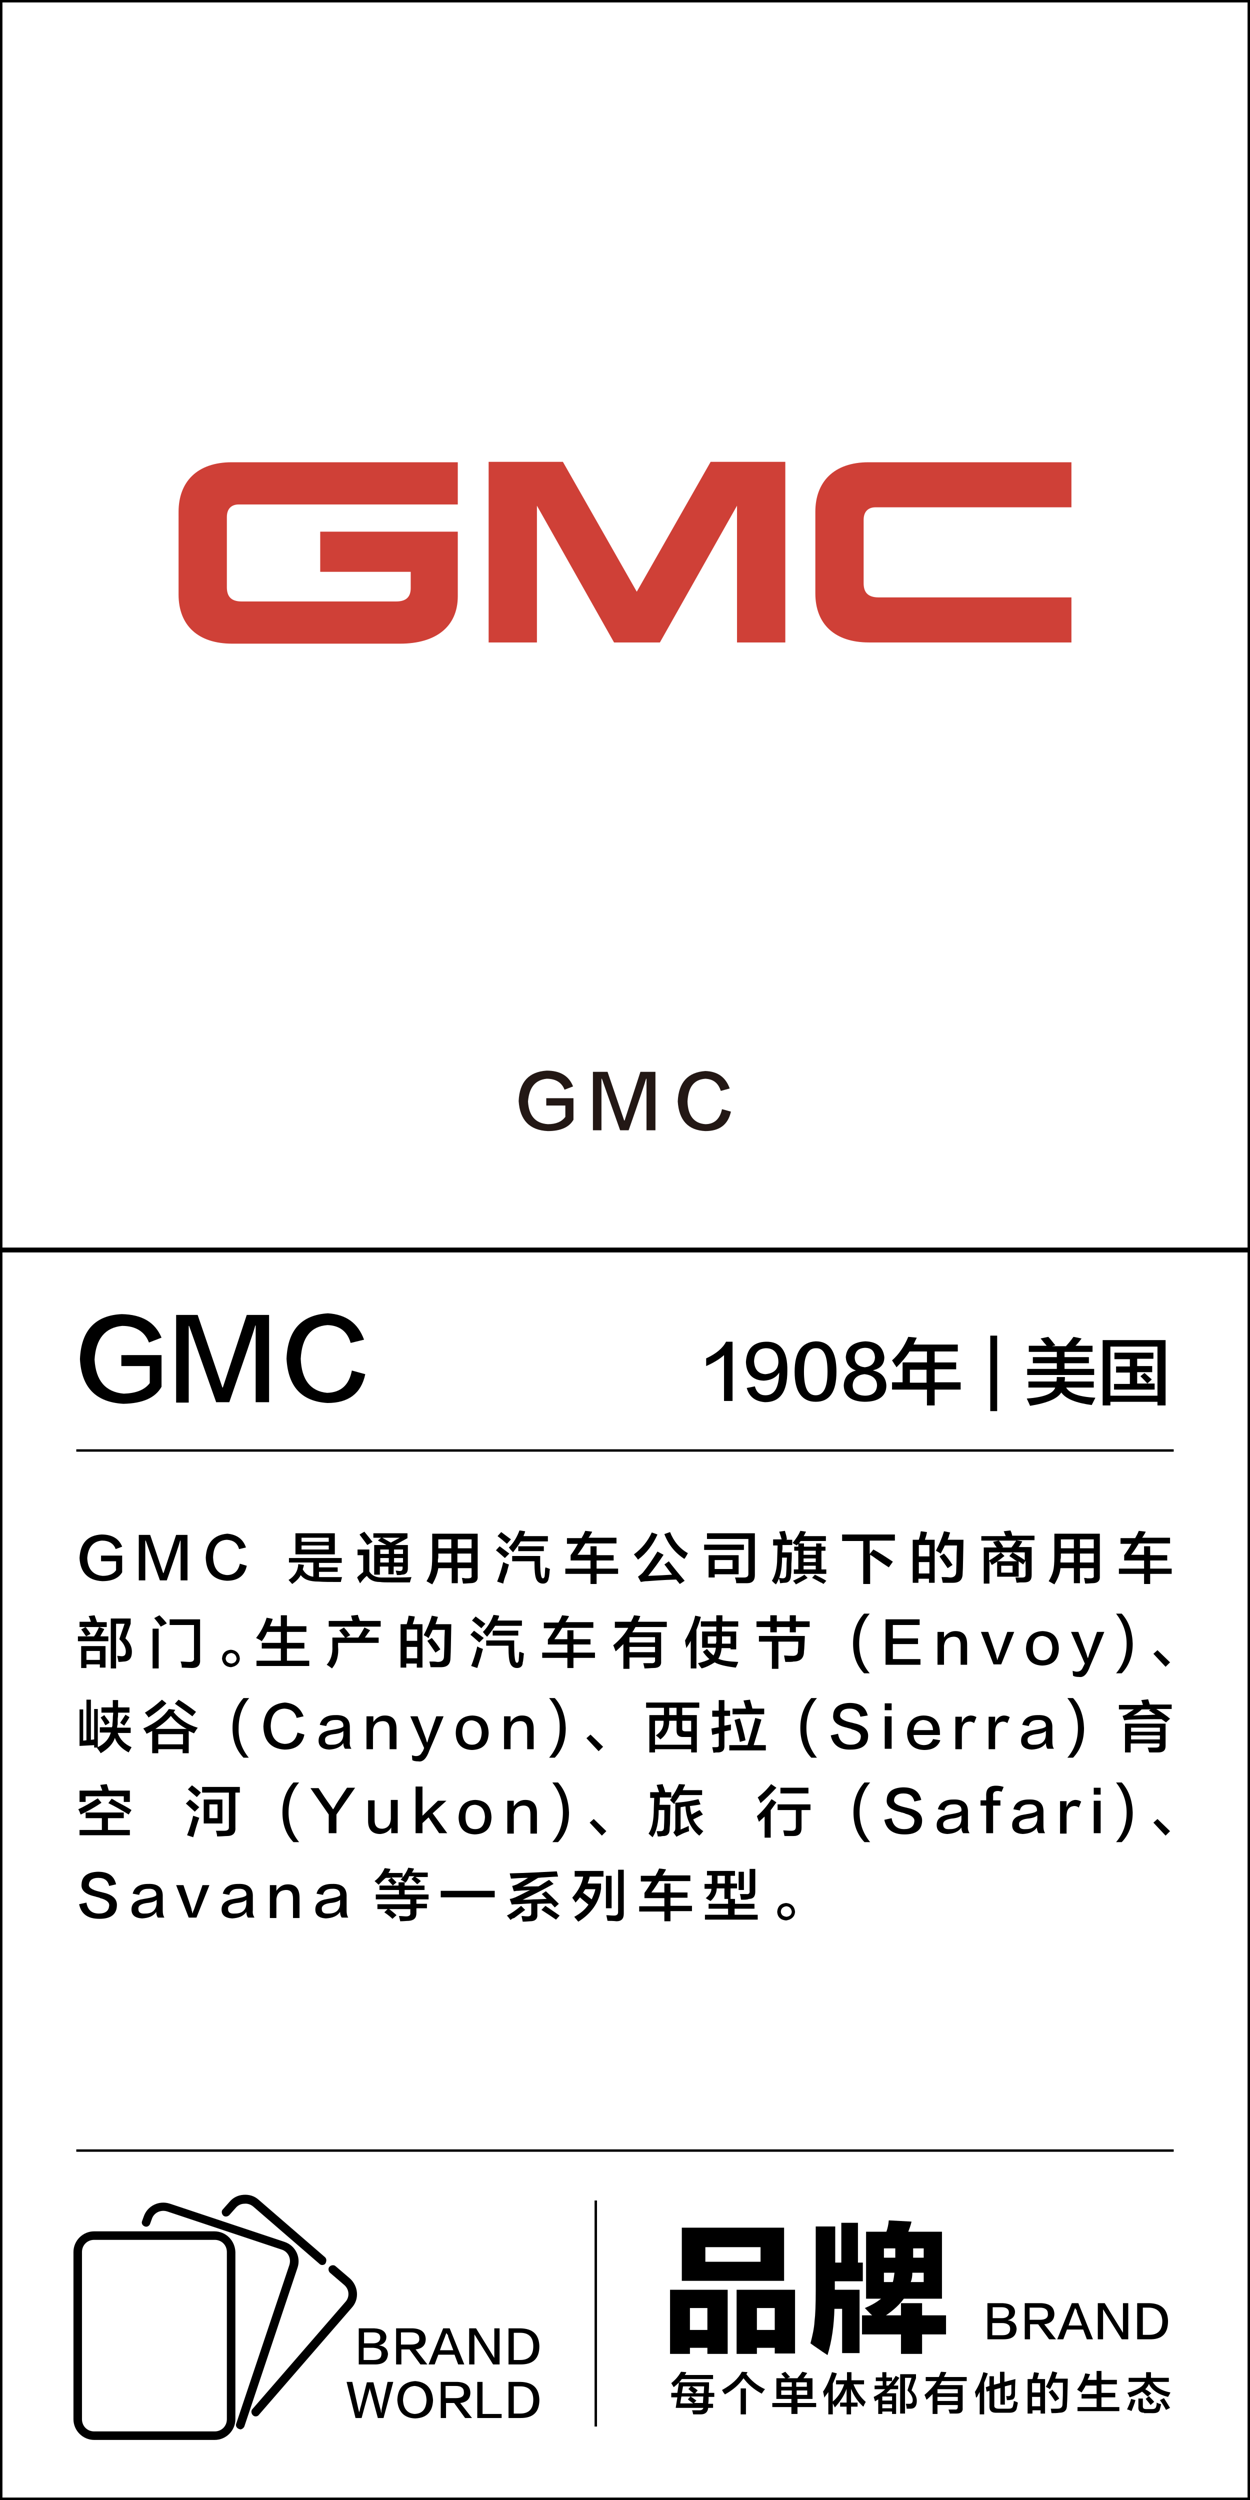 <?xml version="1.0" encoding="utf-8"?>
<!-- Generator: Adobe Illustrator 19.0.0, SVG Export Plug-In . SVG Version: 6.00 Build 0)  -->
<svg version="1.1" id="图层_1" xmlns="http://www.w3.org/2000/svg" xmlns:xlink="http://www.w3.org/1999/xlink" x="0px" y="0px"
	 width="308px" height="616px" viewBox="0 0 308 616" style="enable-background:new 0 0 308 616;" xml:space="preserve">
<style type="text/css">
	.st0{fill:#231815;}
	.st1{fill:#CF4037;}
</style>
<g id="XMLID_6631_">
	<path id="XMLID_443_" class="st0" d="M141.3,270.6v5.3c-1,1.8-3.1,2.8-6.3,2.8c-4.5-0.2-6.9-2.7-7.2-7.4c0.2-4.7,2.5-7.2,6.9-7.5
		c3.3,0,5.5,1.3,6.5,3.9l-2.1,0.8c-0.7-1.8-2.2-2.7-4.4-2.7c-2.8,0.3-4.3,2.1-4.6,5.6c0.2,3.5,1.8,5.4,4.9,5.6c2,0,3.4-0.6,4.3-1.8
		v-2.8h-4.7v-1.8H141.3z"/>
	<path id="XMLID_445_" class="st0" d="M152.8,278.5l-4.5-12.7h-0.1v12.7h-2.1v-14.4h3.6l4.1,12h0.1l3.9-12h3.7v14.4h-2.2v-12.7h-0.1
		c-0.3,1.1-1.7,5.3-4.3,12.7H152.8z"/>
	<path id="XMLID_447_" class="st0" d="M179.8,268.2l-2.2,0.6c-0.6-1.9-1.8-2.9-3.8-3c-2.8,0.2-4.2,2-4.4,5.6
		c0.1,3.5,1.6,5.4,4.4,5.6c2.2,0,3.6-1.3,4.1-3.7l2.2,0.6c-0.7,3.2-2.8,4.8-6.3,4.8c-4.3-0.2-6.5-2.7-6.8-7.3
		c0.2-4.7,2.5-7.2,6.8-7.5C176.8,264,178.8,265.4,179.8,268.2z"/>
</g>
<g id="XMLID_6627_">
	<path id="XMLID_437_" d="M39.8,333.7v8c-1.5,2.7-4.6,4.1-9.4,4.2c-6.8-0.4-10.3-4-10.7-11c0.3-7.1,3.8-10.8,10.3-11.1
		c5,0.1,8.2,2,9.8,5.8l-3.1,1.2c-1-2.7-3.3-4.1-6.6-4.1c-4.2,0.4-6.5,3.2-6.8,8.3c0.3,5.2,2.7,8,7.2,8.4c3-0.1,5.1-0.9,6.4-2.6v-4.2
		h-7v-2.7H39.8z"/>
	<path id="XMLID_439_" d="M53.3,345.6l-6.7-18.9h-0.1v18.9h-3.1V324h5.3l6.1,17.9h0.1l5.9-17.9h5.5v21.5h-3.3v-18.9h-0.1
		c-0.4,1.6-2.6,7.9-6.4,18.9H53.3z"/>
	<path id="XMLID_441_" d="M89.7,330.1l-3.3,0.8c-0.8-2.8-2.7-4.3-5.7-4.4c-4.1,0.3-6.3,3-6.6,8.3c0.2,5.2,2.4,8,6.5,8.4
		c3.4-0.1,5.4-1.9,6.1-5.5l3.3,0.9c-1,4.8-4.2,7.1-9.3,7.1c-6.4-0.4-9.7-4-10.1-10.9c0.3-7.1,3.7-10.8,10.2-11.2
		C85.3,323.9,88.2,326,89.7,330.1z"/>
</g>
<g id="XMLID_6626_">
	<path id="XMLID_40_" d="M178.4,345.1v-11.2c-1.1,1-2.6,1.9-4.4,2.7c0-0.7,0-1.3,0-1.9c2.4-1.1,4.1-2.5,4.9-4.1h1.6v14.6H178.4z"/>
	<path id="XMLID_45_" d="M184,342l2-0.4c0.4,1.5,1.3,2.2,2.6,2.2c2.2,0,3.3-1.8,3.4-5.6c-0.8,1.3-2.1,1.9-3.8,2
		c-2.8-0.1-4.3-1.7-4.4-4.6c0.2-3.2,1.8-4.9,4.9-5c3.6-0.1,5.4,2.3,5.3,7.2c0,5.2-1.8,7.7-5.5,7.7C186.1,345.3,184.6,344.2,184,342z
		 M191.8,335.7c0-2.3-1.1-3.5-3.1-3.5c-1.8,0.1-2.8,1.1-2.9,3.2c0.1,2,1,3.1,2.8,3.2C190.6,338.4,191.7,337.5,191.8,335.7z"/>
	<path id="XMLID_418_" d="M201,330.5c3.4,0,5.1,2.5,5.1,7.5c0,5-1.7,7.4-5.1,7.4c-3.4,0-5.2-2.5-5.2-7.4
		C195.8,333.1,197.6,330.7,201,330.5z M201,343.8c1.9,0,2.9-1.9,2.9-5.8c0-4-0.9-5.9-2.9-5.8c-1.9,0-2.9,1.9-2.9,5.8
		C198.1,341.9,199,343.8,201,343.8z"/>
	<path id="XMLID_421_" d="M210.9,337.7L210.9,337.7c-1.6-0.6-2.4-1.7-2.5-3.3c0.2-2.4,1.8-3.7,4.8-3.9c2.9,0.1,4.4,1.4,4.7,3.9
		c0,1.7-0.9,2.8-2.7,3.2v0.1c2,0.5,3.1,1.7,3.2,3.7c0,2.6-1.9,4-5.4,4c-3.3-0.1-5-1.4-5.1-4C208,339.4,209,338.2,210.9,337.7z
		 M213.1,343.9c1.9,0,2.9-0.9,3-2.5c0-1.6-1.1-2.6-3.1-2.8c-1.8,0.2-2.8,1.1-2.9,2.7C210.1,343,211.1,343.8,213.1,343.9z
		 M213.1,332.1c-1.6,0.1-2.4,0.9-2.5,2.3c0,1.5,0.8,2.3,2.5,2.5c1.6-0.2,2.4-1,2.5-2.4C215.5,332.9,214.7,332.1,213.1,332.1z"/>
	<path id="XMLID_425_" d="M220.9,336.9c-0.1-0.1-0.2-0.4-0.4-0.6c-0.1-0.2-0.4-0.6-0.7-1.1c1.7-1.5,3-3.4,4-5.8l2.1,0.2
		c-0.3,0.6-0.6,1.2-0.8,1.7H236v1.7h-5.7v2.7h5.3v1.7h-5.3v3.2h6.4v1.8h-6.4v3.9h-1.9v-3.9h-8.6v-1.8h2.6v-4.9h6V333h-4.3
		C223.3,334.3,222.2,335.6,220.9,336.9z M224.2,337.5v3.2h4.1v-3.2H224.2z"/>
	<path id="XMLID_428_" d="M244,347.7v-18.6h1.7v18.6H244z"/>
	<path id="XMLID_430_" d="M253.4,341.9v-1.5h6.9c0.1-0.4,0.1-0.7,0.1-1.1h2c0,0.3,0,0.7-0.1,1.1h7.2v1.5h-6.8
		c0.9,1.5,3.3,2.3,7.2,2.5c-0.3,0.6-0.6,1.2-0.9,1.8c-3.8-0.5-6.4-1.5-7.5-3.1c-0.9,1.5-3.4,2.6-7.7,3.3c-0.1-0.3-0.4-0.9-0.8-1.8
		c4.2-0.3,6.5-1.2,7-2.7H253.4z M253.5,333.1v-1.5h4.4c-0.1-0.1-0.3-0.4-0.6-0.7c-0.4-0.5-0.7-0.9-0.9-1.1l1.9-0.4
		c0.3,0.3,0.8,0.9,1.5,1.8c0.1,0.1,0.2,0.2,0.2,0.3l-0.8,0.2h3.5c0-0.1,0.1-0.2,0.3-0.4c0.8-0.9,1.3-1.6,1.5-1.9l2,0.4
		c-0.5,0.7-1,1.3-1.5,1.8h4.2v1.5h-6.9v1.3h6v1.5h-6v1.4h7.3v1.5h-16.5v-1.5h7.3v-1.4h-5.9v-1.5h5.9v-1.3H253.5z"/>
	<path id="XMLID_433_" d="M271.7,346.3v-16.1h15.5v16.1h-2v-0.9h-11.6v0.9H271.7z M273.6,331.8v12.1h11.6v-12.1H273.6z M274.6,334.8
		v-1.5h9.6v1.5h-4v1.8h3.7v1.5h-3.7v2.8h2.5c-0.6-0.7-1.2-1.3-1.7-1.8l1-0.8c0.6,0.5,1.2,1.1,1.8,1.6l-1.1,1h1.8v1.5h-10V341h3.9
		v-2.8h-3.4v-1.5h3.4v-1.8H274.6z"/>
</g>
<g id="XMLID_2295_">
	<g id="XMLID_2575_">
		<path id="XMLID_2871_" d="M30.1,383.2v4.2c-0.8,1.4-2.4,2.2-4.9,2.2c-3.5-0.2-5.4-2.1-5.6-5.7c0.2-3.7,2-5.6,5.4-5.8
			c2.6,0,4.3,1,5.1,3l-1.6,0.6c-0.5-1.4-1.7-2.1-3.4-2.1c-2.2,0.2-3.4,1.7-3.6,4.3c0.1,2.7,1.4,4.2,3.8,4.4c1.6,0,2.7-0.5,3.3-1.4
			v-2.2h-3.7v-1.4H30.1z"/>
		<path id="XMLID_2869_" d="M39.4,389.4l-3.5-9.8h-0.1v9.8h-1.6v-11.2H37l3.2,9.4h0.1l3.1-9.4h2.8v11.2h-1.7v-9.8h-0.1
			c-0.2,0.8-1.3,4.1-3.3,9.8H39.4z"/>
		<path id="XMLID_2867_" d="M60.6,381.3l-1.7,0.4c-0.4-1.5-1.4-2.2-3-2.3c-2.2,0.1-3.3,1.6-3.4,4.3c0.1,2.7,1.2,4.2,3.4,4.4
			c1.8,0,2.8-1,3.2-2.8l1.7,0.5c-0.5,2.5-2.2,3.7-4.9,3.7c-3.3-0.2-5.1-2.1-5.2-5.7c0.2-3.7,2-5.6,5.3-5.9
			C58.3,378.1,59.9,379.2,60.6,381.3z"/>
		<path id="XMLID_2862_" d="M71.2,385.1v-1.2h13v1.2h-5.6v1.1h4.6v1.1h-4.6v1.3c1.9,0,3.8,0,5.7,0c0,0-0.1,0.1-0.1,0.3
			c-0.1,0.4-0.2,0.7-0.2,0.9c-2.5,0-4.3,0-5.5-0.1c-2.2,0-3.6-0.5-4.4-1.6c-0.4,0.8-1.1,1.5-2.1,2.2c-0.3-0.3-0.6-0.7-0.9-1
			c1.5-0.9,2.3-2.2,2.4-3.9l1.4,0.2c-0.1,0.4-0.2,0.8-0.3,1.1c0.6,1.1,1.5,1.7,2.6,1.8v-3.5H71.2z M72.8,383v-5.2h9.7v5.2H72.8z
			 M74.3,378.9v1H81v-1H74.3z M74.3,380.8v1H81v-1H74.3z"/>
		<path id="XMLID_2853_" d="M88.7,390.1l-0.7-1.4c0.2-0.3,0.6-0.6,1.2-1.1c0.1-0.1,0.3-0.2,0.3-0.3v-4.1h-1.4v-1.4H91v5.4
			c0.6,1,1.6,1.5,3,1.5c3.5,0,6,0,7.4-0.1c-0.2,0.5-0.3,0.9-0.4,1.3c-2.1,0-3.6,0-4.6,0c-1.2,0-2.1,0-2.8-0.1
			c-1.5,0-2.5-0.5-3.2-1.5c-0.4,0.3-0.9,0.8-1.5,1.6C88.8,390,88.8,390.1,88.7,390.1z M90.5,380.7c-0.3-0.4-0.7-1-1.4-1.9
			c-0.2-0.3-0.4-0.5-0.5-0.7l1.2-0.7c0.1,0.2,0.4,0.5,0.7,0.9c0.6,0.7,1,1.3,1.3,1.6L90.5,380.7z M97.8,388.1
			c-0.1-0.4-0.2-0.8-0.3-1.1c0.4,0,0.7,0.1,1,0.1c0.5,0,0.7-0.2,0.7-0.8V386h-2.2v1.9h-1.3V386h-2.1v2h-1.4v-7.3h3
			c-0.3-0.2-0.9-0.5-1.7-0.9c-0.2-0.1-0.3-0.2-0.4-0.2l0.8-0.7h-1.9v-1.1h8.4v1.2l-3.1,1.7h3.2v5.7c0,1.1-0.5,1.6-1.5,1.6
			C98.8,388.1,98.4,388.1,97.8,388.1z M93.7,381.8v1.1h2.1v-1.1H93.7z M93.7,383.9v1.1h2.1v-1.1H93.7z M98.5,378.9h-4.3
			c0.7,0.4,1.4,0.8,2.1,1.2L98.5,378.9z M99.3,381.8h-2.2v1.1h2.2V381.8z M97.1,383.9v1.1h2.2v-1.1H97.1z"/>
		<path id="XMLID_2847_" d="M106.5,390.4c-0.1-0.1-0.4-0.2-0.7-0.4c-0.3-0.2-0.6-0.3-0.7-0.4c0.5-0.8,0.9-1.7,1.1-2.5
			c0.2-0.8,0.3-2,0.3-3.6v-5.6h11.2v10.4c0.1,1.2-0.5,1.8-1.8,1.8c-0.5,0-1.1,0.1-1.8,0.1c0-0.1-0.1-0.3-0.1-0.5
			c-0.1-0.4-0.1-0.7-0.2-0.9c0.2,0,0.4,0,0.8,0.1c0.3,0,0.6,0,0.7,0c0.7,0,1-0.2,0.9-0.7v-1.8h-3.4v3.7h-1.5v-3.7h-3.3
			C107.8,387.6,107.4,388.9,106.5,390.4z M108,383.5c0,0.2,0,0.5-0.1,0.8c0,0.3,0,0.5,0,0.7h3.3v-2.2H108V383.5z M108,379.3v2.2h3.2
			v-2.2H108z M116.2,379.3h-3.4v2.2h3.4V379.3z M112.7,382.8v2.2h3.4v-2.2H112.7z"/>
		<path id="XMLID_2840_" d="M124.4,383.9c-0.6-0.5-1.3-1.2-2.2-1.9l0.9-1c0.8,0.6,1.6,1.2,2.4,1.8L124.4,383.9z M124,390.2l-1.5-0.5
			c0.6-1.5,1.1-3.1,1.5-4.8c0.1,0,0.2,0.1,0.4,0.2c0.1,0.1,0.5,0.2,1,0.4c-0.1,0.4-0.3,1-0.5,1.9C124.4,388.6,124.1,389.6,124,390.2
			z M124.9,380.4c-0.8-0.7-1.5-1.3-2.3-1.9l0.9-1c0.8,0.6,1.6,1.2,2.4,1.8L124.9,380.4z M126.4,382.5c-0.1-0.2-0.4-0.4-0.7-0.8
			c-0.1-0.2-0.3-0.3-0.3-0.4c1.2-1.2,2-2.6,2.6-4.2l1.4,0.2c0,0.1-0.1,0.2-0.1,0.4c-0.1,0.3-0.3,0.6-0.3,0.8h6v1.3h-6.7
			C127.8,380.7,127.1,381.6,126.4,382.5z M133.8,390.2c-0.8,0-1.4-0.4-1.7-1.2c-0.3-0.8-0.4-2.1-0.4-3.8v-0.5h-5.5v-1.3h6.9v1.4
			c0,1.9,0.1,3.1,0.3,3.7c0.1,0.3,0.2,0.4,0.4,0.4c0.2,0,0.3-0.2,0.4-0.5c0-0.3,0.1-0.8,0.1-1.6c0-0.3,0.1-0.5,0.1-0.6
			c0.4,0.1,0.8,0.3,1.1,0.4c0,0.2-0.1,0.5-0.1,0.9c-0.1,0.7-0.1,1.1-0.2,1.3C135.1,389.7,134.6,390.2,133.8,390.2z M127.7,382.2V381
			h6.3v1.2H127.7z"/>
		<path id="XMLID_2838_" d="M139.7,380.4V379h3.6c0.1-0.2,0.3-0.5,0.5-0.9c0.2-0.4,0.3-0.7,0.4-0.9l1.7,0.2
			c-0.1,0.3-0.3,0.6-0.6,1.1c-0.1,0.2-0.2,0.3-0.3,0.4h6.9v1.4h-7.7c-0.6,1-1.2,1.9-1.9,2.8h3.2V381h1.5v2.2h4.2v1.3h-4.2v2h5.3v1.3
			h-5.3v2.5h-1.5v-2.5h-6.2v-1.3h6.2v-2h-4.9v-1.3c0.7-0.9,1.3-1.9,1.8-2.8H139.7z"/>
		<path id="XMLID_2834_" d="M157.2,384.3c-0.3-0.5-0.7-0.9-1-1.3c1.9-1.4,3.4-3.2,4.4-5.4l1.4,0.5
			C160.9,380.6,159.3,382.7,157.2,384.3z M167.5,390.3l-0.9-1.1c-3.4,0.1-5.7,0.3-7.1,0.4c-0.6,0-1.1,0.1-1.6,0.2l-0.7-1.3
			c0.4-0.3,0.8-0.6,1.2-1c1.3-1.6,2.5-3.4,3.6-5.2l1.5,0.8c-1.1,1.7-2.4,3.5-3.8,5.2c2.5-0.1,4.5-0.2,5.9-0.3
			c-0.3-0.4-0.7-0.9-1.2-1.6c-0.3-0.4-0.5-0.7-0.7-0.9l1.1-0.8c0.9,1.2,2.2,2.8,3.9,4.8L167.5,390.3z M168.6,384.1
			c-2.3-1.5-3.9-3.5-4.9-6.1l1.4-0.5c0.9,2.3,2.4,4.1,4.4,5.2c-0.1,0.1-0.2,0.4-0.4,0.7S168.8,384,168.6,384.1z"/>
		<path id="XMLID_2829_" d="M173.5,381.9v-1.3h9.8v1.3H173.5z M181.4,390.1c0-0.5-0.1-0.9-0.3-1.4c0.6,0,1.3,0,2.2,0
			c0.8,0,1.1-0.3,1.1-0.9v-8.6h-10.2v-1.4h11.8v10.3c0,1.3-0.6,2-1.9,2C183.2,390.1,182.3,390.1,181.4,390.1z M174.6,388.7v-5.5h7.4
			v4.7h-5.9v0.8H174.6z M180.5,386.6v-2.2h-4.4v2.2H180.5z"/>
		<path id="XMLID_2821_" d="M190.5,380.6v-1.3h2.1c-0.2-0.7-0.4-1.3-0.6-1.9l1.4-0.2c0.2,0.7,0.4,1.3,0.5,2.1l-0.2,0.1h1.5v1.3h-2.4
			c0,0.2,0,0.5,0,0.9c0,0.4-0.1,0.7-0.1,0.9h2.4c0,0.7,0,1.6-0.1,2.8c0,1.3,0,2.2-0.1,2.7c0,1.3-0.5,2-1.6,2c-0.4,0-0.7,0.1-1.1,0.1
			c0-0.3-0.1-0.7-0.3-1.3c0.3,0,0.6,0.1,1,0.1c0.5,0,0.8-0.3,0.8-0.9c0-0.4,0.1-1.1,0.1-2.1c0-1,0.1-1.7,0.1-2.1h-1.2v0.1
			c0,2.9-0.5,5-1.5,6.5c-0.1-0.1-0.3-0.2-0.5-0.4s-0.4-0.4-0.5-0.5c0.8-1.2,1.3-3.1,1.3-5.5l0.1-3.2H190.5z M196.3,380.8
			c-0.1-0.1-0.3-0.2-0.5-0.3c-0.2-0.1-0.4-0.3-0.5-0.3c0.8-1,1.5-2,1.9-3l1.4,0.2c-0.1,0.2-0.2,0.4-0.4,0.8
			c-0.1,0.1-0.1,0.3-0.2,0.3h5.5v1.2h-6.2c-0.2,0.2-0.3,0.4-0.4,0.6h1.2v0.8h3v-0.8h1.3v0.8h1v1h-1v4.6h1.2v1.1h-8v-1.1h1.1v-4.6h-1
			v-1h1v-0.7L196.3,380.8z M196.1,390.4c-0.2-0.4-0.5-0.7-0.7-0.9c1.3-0.6,2.3-1.1,2.8-1.5l0.8,0.8C198,389.4,197,389.9,196.1,390.4
			z M198,382.1v1h3v-1H198z M198,384v0.9h3V384H198z M198,385.8v0.9h3v-0.9H198z M202.9,390.3c-0.1-0.1-0.4-0.3-0.7-0.4
			c-0.9-0.5-1.6-0.9-2.1-1.1l0.7-0.8c1,0.5,2,1,2.8,1.5L202.9,390.3z"/>
		<path id="XMLID_2819_" d="M207.5,379.6v-1.5h13v1.5h-6.2v3.3l0.9-1.1c1.5,0.8,3,1.8,4.8,3l-1,1.4c-0.8-0.5-1.8-1.2-3.1-2.1
			c-0.7-0.5-1.1-0.8-1.5-1v7.2h-1.7v-10.6H207.5z"/>
		<path id="XMLID_2813_" d="M224.9,390.1v-10.7h1.5c0.1-0.4,0.3-0.9,0.4-1.6c0-0.2,0.1-0.4,0.1-0.5l1.5,0.2
			c-0.1,0.7-0.3,1.3-0.5,1.9h2.4V390h-1.4v-1h-2.6v1H224.9z M226.4,380.7v2.8h2.6v-2.8H226.4z M226.4,384.9v2.8h2.6v-2.8H226.4z
			 M232.3,390c-0.1-0.5-0.2-1-0.3-1.4c0.2,0,0.5,0,1,0c0.5,0,0.8,0.1,1.1,0.1c1,0,1.5-0.5,1.5-1.4c0-0.6,0.1-1.8,0.1-3.7
			c0-1.3,0.1-2.3,0.1-2.8h-3c-0.3,0.7-0.7,1.4-1,2c-0.1,0-0.2-0.1-0.3-0.2c-0.2-0.1-0.5-0.3-0.9-0.5c0.8-1.5,1.5-3.1,2-4.8l1.5,0.3
			c0,0.1-0.1,0.3-0.2,0.6c-0.1,0.5-0.3,0.9-0.4,1.2h3.9c-0.1,4-0.1,6.7-0.2,8.2c0,1.6-0.7,2.4-2.4,2.4
			C233.9,390,233.2,390,232.3,390z M233.5,386.4c-0.6-0.9-1.3-1.9-2-2.9l1.1-0.7c0.7,0.8,1.4,1.7,2.1,2.8L233.5,386.4z"/>
		<path id="XMLID_2809_" d="M244.4,385.6c-0.1-0.1-0.2-0.3-0.4-0.7c-0.1-0.1-0.2-0.3-0.2-0.3v5.6h-1.4v-8.9h3.2
			c-0.4-0.5-0.7-1-0.9-1.4l1.4-0.3c0.3,0.3,0.6,0.8,1,1.4c0,0.1,0.1,0.1,0.1,0.2l-0.4,0.1h2.4c0.3-0.3,0.6-0.8,1-1.4
			c0.1-0.1,0.1-0.2,0.2-0.3h-8.6v-1.1h6c0-0.1-0.1-0.3-0.2-0.5c-0.1-0.3-0.2-0.6-0.3-0.7l1.7-0.2c0,0.1,0.1,0.3,0.2,0.5
			c0.1,0.4,0.2,0.6,0.2,0.8h5.5v1.1h-4.4l1.4,0.3c-0.1,0.1-0.2,0.4-0.4,0.7c-0.2,0.3-0.4,0.6-0.5,0.7h3.2v6.9c0,1.2-0.5,1.8-1.8,1.8
			c-0.2,0-0.5,0-0.9,0c-0.4,0-0.7,0.1-1,0.1c0-0.1-0.1-0.3-0.1-0.4c-0.1-0.4-0.1-0.7-0.2-0.9c0.6,0,1.1,0,1.6,0
			c0.7,0,0.9-0.2,0.9-0.7v-3.4l-0.6,0.9l-1.1-0.8v3.8h-5.3v-3.7L244.4,385.6z M243.7,382.5v2c0.9-0.5,1.9-1.2,2.9-2l0.9,0.9
			c-0.1,0.1-0.3,0.2-0.4,0.3c-0.6,0.5-1,0.8-1.4,1h4.9c-0.2-0.1-0.5-0.3-0.9-0.6c-0.4-0.3-0.8-0.5-1-0.7l0.8-0.9
			c0.8,0.5,1.8,1.1,3,1.9v-1.9H243.7z M249.5,387.5v-1.7h-2.8v1.7H249.5z"/>
		<path id="XMLID_2803_" d="M259.8,390.4c-0.1-0.1-0.4-0.2-0.7-0.4c-0.3-0.2-0.6-0.3-0.7-0.4c0.5-0.8,0.9-1.7,1.1-2.5
			c0.2-0.8,0.3-2,0.3-3.6v-5.6H271v10.4c0.1,1.2-0.5,1.8-1.8,1.8c-0.5,0-1.1,0.1-1.8,0.1c0-0.1-0.1-0.3-0.1-0.5
			c-0.1-0.4-0.1-0.7-0.2-0.9c0.2,0,0.4,0,0.8,0.1c0.3,0,0.6,0,0.7,0c0.7,0,1-0.2,0.9-0.7v-1.8h-3.4v3.7h-1.5v-3.7h-3.3
			C261.2,387.6,260.7,388.9,259.8,390.4z M261.4,383.5c0,0.2,0,0.5-0.1,0.8c0,0.3,0,0.5,0,0.7h3.3v-2.2h-3.2V383.5z M261.4,379.3
			v2.2h3.2v-2.2H261.4z M269.5,379.3h-3.4v2.2h3.4V379.3z M266.1,382.8v2.2h3.4v-2.2H266.1z"/>
		<path id="XMLID_2801_" d="M276.1,380.4V379h3.6c0.1-0.2,0.3-0.5,0.5-0.9c0.2-0.4,0.3-0.7,0.4-0.9l1.7,0.2
			c-0.1,0.3-0.3,0.6-0.6,1.1c-0.1,0.2-0.2,0.3-0.3,0.4h6.9v1.4h-7.7c-0.6,1-1.2,1.9-1.9,2.8h3.2V381h1.5v2.2h4.2v1.3h-4.2v2h5.3v1.3
			h-5.3v2.5h-1.5v-2.5h-6.2v-1.3h6.2v-2H277v-1.3c0.7-0.9,1.3-1.9,1.8-2.8H276.1z"/>
		<path id="XMLID_2795_" d="M19.2,404.4v-1.2h2c0-0.1-0.1-0.2-0.2-0.3c-0.4-0.6-0.7-1.1-1-1.4l1.1-0.6c0.1,0.1,0.2,0.3,0.3,0.4
			c0.4,0.5,0.7,0.9,0.9,1.3l-1.1,0.6h2c0.1-0.3,0.2-0.3,0.2-0.3c0.5-0.9,0.8-1.5,1-2l1.3,0.5c-0.3,0.6-0.7,1.2-1,1.8h2v1.2H19.2z
			 M19.6,400.8v-1.2h2.8c-0.1-0.3-0.2-0.6-0.4-1.1c-0.1-0.1-0.1-0.3-0.2-0.3l1.5-0.2c0.1,0.3,0.3,0.8,0.5,1.4c0,0.1,0.1,0.2,0.1,0.3
			h2.4v1.2H19.6z M20,411v-5.4h6v5.3h-1.4v-0.8h-3.3v0.9H20z M21.3,406.8v2.2h3.3v-2.2H21.3z M27.3,411.1v-12.3h4.9v1.3l-1.3,3.6
			c1.1,1,1.6,2.1,1.6,3.3c0,1.5-0.6,2.3-1.9,2.4c-0.3,0-0.7,0.1-1.4,0.1c-0.1-0.5-0.2-1-0.3-1.5c0.4,0,0.8,0.1,1.1,0.1
			c0.7,0,1-0.4,1-1.2c0-0.9-0.5-2-1.6-3l1.3-3.8h-2.1v11H27.3z"/>
		<path id="XMLID_2791_" d="M37.6,411.1v-9.8h1.5v9.8H37.6z M39.6,400.8c-0.5-0.8-1.1-1.5-1.6-2.1l1.3-0.7c0.6,0.6,1.2,1.2,1.8,2
			L39.6,400.8z M44.8,410.9c0-0.5-0.1-1-0.3-1.5c0.8,0,1.6,0.1,2.2,0.1c0.8,0,1.2-0.3,1.1-1v-8.1h-6v-1.4h7.5v10c0.1,1.3-0.6,2-2,2
			L44.8,410.9z"/>
		<path id="XMLID_2788_" d="M54.7,408.7c0.1-1.4,0.9-2.1,2.2-2.2c1.3,0.1,2.1,0.9,2.2,2.2c-0.1,1.2-0.9,1.9-2.2,2.1
			C55.6,410.7,54.9,410,54.7,408.7z M55.6,408.7c0.1,0.7,0.5,1.1,1.4,1.2c0.8-0.1,1.2-0.5,1.3-1.2c-0.1-0.8-0.5-1.3-1.3-1.4
			C56.1,407.4,55.7,407.9,55.6,408.7z"/>
		<path id="XMLID_2786_" d="M64.5,404.4c-0.4-0.3-0.8-0.5-1.4-0.8c1.1-1.4,2-3,2.6-5l1.5,0.3c-0.2,0.7-0.5,1.3-0.7,1.8h2.7V398h1.5
			v2.7h4.8v1.4h-4.8v2.7h4.3v1.4h-4.3v3h5.5v1.3h-13v-1.3h6v-3h-4.7v-1.4h4.7v-2.7h-3.4C65.5,402.9,65.1,403.6,64.5,404.4z"/>
		<path id="XMLID_2783_" d="M81.8,411.1c-0.1-0.1-0.3-0.2-0.4-0.3c-0.4-0.3-0.7-0.5-0.9-0.6c1-1.1,1.5-2.6,1.4-4.6v-2.1h3.1
			c-0.1-0.2-0.4-0.5-0.7-0.9c-0.3-0.4-0.6-0.7-0.7-0.9l1.2-0.7c0,0.1,0.1,0.2,0.2,0.3c0.4,0.4,0.8,1,1.3,1.6l-1,0.6h3
			c0.4-0.6,0.9-1.4,1.5-2.5l1.4,0.7c-0.4,0.5-0.8,1.1-1.3,1.8h3.4v1.3h-10v0.9C83.5,407.8,83,409.7,81.8,411.1z M81,400.8v-1.4h5.9
			c-0.1-0.2-0.2-0.5-0.3-1c0-0.1-0.1-0.2-0.1-0.3l1.7-0.2c0,0.2,0.1,0.5,0.3,1c0.1,0.2,0.1,0.4,0.2,0.5h5.1v1.4H81z"/>
		<path id="XMLID_2777_" d="M98.7,410.9v-10.7h1.5c0.1-0.4,0.3-0.9,0.4-1.6c0-0.2,0.1-0.4,0.1-0.5l1.5,0.2c-0.1,0.7-0.3,1.3-0.5,1.9
			h2.4v10.7h-1.4v-1h-2.6v1H98.7z M100.2,401.5v2.8h2.6v-2.8H100.2z M100.2,405.8v2.8h2.6v-2.8H100.2z M106.1,410.8
			c-0.1-0.5-0.2-1-0.3-1.4c0.2,0,0.5,0,1,0c0.5,0,0.8,0.1,1.1,0.1c1,0,1.5-0.5,1.5-1.4c0-0.6,0.1-1.8,0.1-3.7c0-1.3,0.1-2.3,0.1-2.8
			h-3c-0.3,0.7-0.7,1.4-1,2c-0.1,0-0.2-0.1-0.3-0.2c-0.2-0.1-0.5-0.3-0.9-0.5c0.8-1.5,1.5-3.1,2-4.8l1.5,0.3c0,0.1-0.1,0.3-0.2,0.6
			c-0.1,0.5-0.3,0.9-0.4,1.2h3.9c-0.1,4-0.1,6.7-0.2,8.2c0,1.6-0.7,2.4-2.4,2.4C107.8,410.8,107,410.8,106.1,410.8z M107.3,407.2
			c-0.6-0.9-1.3-1.9-2-2.9l1.1-0.7c0.7,0.8,1.4,1.7,2.1,2.8L107.3,407.2z"/>
		<path id="XMLID_2770_" d="M118.1,404.7c-0.6-0.5-1.3-1.2-2.2-1.9l0.9-1c0.8,0.6,1.6,1.2,2.4,1.8L118.1,404.7z M117.6,411l-1.5-0.5
			c0.6-1.5,1.1-3.1,1.5-4.8c0.1,0,0.2,0.1,0.4,0.2c0.1,0.1,0.5,0.2,1,0.4c-0.1,0.4-0.3,1-0.5,1.9C118.1,409.4,117.8,410.4,117.6,411
			z M118.6,401.2c-0.8-0.7-1.5-1.3-2.3-1.9l0.9-1c0.8,0.6,1.6,1.2,2.4,1.8L118.6,401.2z M120,403.3c-0.1-0.2-0.4-0.4-0.7-0.8
			c-0.1-0.2-0.3-0.3-0.3-0.4c1.2-1.2,2-2.6,2.6-4.2l1.4,0.2c0,0.1-0.1,0.2-0.1,0.4c-0.1,0.3-0.3,0.6-0.3,0.8h6v1.3H122
			C121.4,401.5,120.8,402.4,120,403.3z M127.4,411c-0.8,0-1.4-0.4-1.7-1.2c-0.3-0.8-0.4-2.1-0.4-3.8v-0.5h-5.5v-1.3h6.9v1.4
			c0,1.9,0.1,3.1,0.3,3.7c0.1,0.3,0.2,0.4,0.4,0.4c0.2,0,0.3-0.2,0.4-0.5c0-0.3,0.1-0.8,0.1-1.6c0-0.3,0.1-0.5,0.1-0.6
			c0.4,0.1,0.8,0.3,1.1,0.4c0,0.2-0.1,0.5-0.1,0.9c-0.1,0.7-0.1,1.1-0.2,1.3C128.8,410.5,128.3,411,127.4,411z M121.4,403v-1.2h6.3
			v1.2H121.4z"/>
		<path id="XMLID_2768_" d="M134,401.2v-1.4h3.6c0.1-0.2,0.3-0.5,0.5-0.9c0.2-0.4,0.3-0.7,0.4-0.9l1.7,0.2c-0.1,0.3-0.3,0.6-0.6,1.1
			c-0.1,0.2-0.2,0.3-0.3,0.4h6.9v1.4h-7.7c-0.6,1-1.2,1.9-1.9,2.8h3.2v-2.2h1.5v2.2h4.2v1.3h-4.2v2h5.3v1.3h-5.3v2.5h-1.5v-2.5h-6.2
			v-1.3h6.2v-2H135V404c0.7-0.9,1.3-1.9,1.8-2.8H134z"/>
		<path id="XMLID_2764_" d="M151.5,400.9v-1.3h4c0.1-0.2,0.2-0.5,0.4-0.8c0.1-0.3,0.3-0.6,0.3-0.8l1.6,0.2c-0.1,0.1-0.2,0.4-0.3,0.7
			c-0.1,0.3-0.3,0.5-0.3,0.7h7.1v1.3h-7.7c-0.1,0.1-0.2,0.3-0.3,0.5c-0.2,0.4-0.4,0.6-0.5,0.8h7.1v7.1c0.1,1.1-0.5,1.7-1.9,1.7
			c-0.6,0-1.3,0.1-2.2,0.1c0-0.2-0.1-0.5-0.2-0.9c0-0.2-0.1-0.3-0.1-0.4c0.6,0,1.2,0,1.9,0c0.7,0.1,1.1-0.2,1-0.9v-0.5h-6.3v2.8
			h-1.5v-6.1c-0.6,0.6-1.2,1.2-1.9,1.8c-0.1-0.3-0.3-0.7-0.5-1.3c-0.1-0.1-0.1-0.2-0.1-0.2c1.6-1.3,2.9-2.8,3.7-4.3H151.5z
			 M155.1,403.4v1.3h6.3v-1.3H155.1z M155.1,405.8v1.3h6.3v-1.3H155.1z"/>
		<path id="XMLID_2759_" d="M170.2,411.1v-6.8c-0.3,0.6-0.7,1.2-1.1,1.8c0-0.3-0.1-0.7-0.2-1.1c0-0.3-0.1-0.6-0.1-0.8
			c1.1-1.9,2-3.9,2.5-6.1l1.4,0.3c-0.3,1.1-0.7,2.2-1.1,3.2v9.5H170.2z M181.3,410.9c-2.4-0.3-4.2-0.7-5.2-1.3
			c-0.8,0.5-1.8,1.1-3.2,1.5c-0.1-0.1-0.2-0.2-0.4-0.5c-0.2-0.3-0.4-0.6-0.5-0.8c1.2-0.3,2.2-0.6,2.8-1c-0.6-0.5-1.1-1.1-1.6-1.8
			l1-0.7c0.5,0.6,1,1.1,1.6,1.6c0.3-0.5,0.5-1.1,0.6-1.9H173V402h3.5v-1.2h-3.8v-1.3h3.8V398h1.5v1.5h3.9v1.3h-4v1.2h3.5v4.4H180
			v-0.3h-2.2c-0.1,1.1-0.4,2-0.8,2.6c1,0.5,2.7,0.7,4.9,0.8C181.7,410.1,181.5,410.5,181.3,410.9z M176.4,405c0,0,0-0.1,0-0.2
			c0-0.1,0.1-0.1,0.1-0.2v-1.4h-2.1v1.8H176.4z M177.9,404.7c0,0.1,0,0.2,0,0.3h2.1v-1.8h-2.1V404.7z"/>
		<path id="XMLID_2756_" d="M186.4,400.9v-1.4h3.4v-1.5h1.6v1.5h3.2v-1.5h1.5v1.5h3.4v1.4h-3.4v1.3h-1.5v-1.3h-3.2v1.3h-1.6v-1.3
			H186.4z M193.5,409.5c-0.1-0.5-0.2-1-0.3-1.6c0.3,0,0.9,0.1,1.9,0.1c1.1,0.1,1.6-0.4,1.5-1.4c0.1-0.8,0.1-1.5,0.1-2.1h-4.9v6.7
			h-1.6v-6.7h-3.2v-1.4h11.3c0,0.1,0,0.2,0,0.4c-0.1,1.6-0.1,2.7-0.2,3.4c0,1.7-0.9,2.5-2.6,2.5
			C195.3,409.5,194.6,409.5,193.5,409.5z"/>
		<path id="XMLID_2754_" d="M214.3,412.3h-1.4c-1.8-1.9-2.7-4.3-2.7-7.3c0-3,0.9-5.4,2.7-7.4h1.4c-1.8,2.1-2.6,4.6-2.6,7.4
			C211.7,407.8,212.5,410.2,214.3,412.3z"/>
		<path id="XMLID_2752_" d="M226.8,410.2h-8.6V399h8.4v1.4H220v3.3h6.2v1.4H220v3.7h6.8V410.2z"/>
		<path id="XMLID_2750_" d="M238.3,410.2h-1.6v-4.8c0-1.5-0.6-2.2-1.9-2.1c-1.3,0.1-2,0.8-2.2,2.2v4.7H231v-8.1h1.6v1.4
			c0.7-1,1.6-1.6,2.8-1.6c2,0,2.9,1.1,2.9,3.3V410.2z"/>
		<path id="XMLID_2748_" d="M249.9,402.1l-3.2,8h-1.9l-3.1-8h1.8c1.3,3.8,2,5.8,2,6c0,0.1,0,0.2,0.1,0.4c0.1,0.3,0.1,0.5,0.1,0.5
			h0.1c0-0.2,0.1-0.5,0.3-0.9c0.1-0.3,0.8-2.3,2.1-6H249.9z"/>
		<path id="XMLID_2745_" d="M256.9,401.9c2.6,0.1,3.9,1.5,4,4.3c-0.1,2.7-1.4,4.1-4.1,4.2c-2.6-0.1-3.9-1.5-4-4.1
			C252.9,403.5,254.3,402,256.9,401.9z M256.9,409.1c1.5,0,2.3-1,2.4-3c-0.1-1.9-0.9-2.8-2.4-3c-1.6,0-2.4,1-2.4,3
			C254.5,408.1,255.3,409.1,256.9,409.1z"/>
		<path id="XMLID_2743_" d="M267.3,409.9l-3.4-7.8h1.8l2,5.4l0.3,1h0.1l0.3-1l1.9-5.4h1.8c-1.9,4.7-3.1,7.5-3.5,8.4
			c-0.7,2-1.6,2.9-2.7,2.7c-0.7,0-1.2-0.1-1.5-0.3l-0.1-1.2c0.4,0.1,0.7,0.2,1,0.2c0.7,0,1.2-0.3,1.5-1
			C266.8,410.9,267,410.5,267.3,409.9z"/>
		<path id="XMLID_2741_" d="M275,397.6h1.4c1.8,2,2.6,4.5,2.7,7.4c0,3-0.9,5.4-2.7,7.3H275c1.8-2.1,2.6-4.5,2.6-7.3
			C277.6,402.2,276.7,399.8,275,397.6z"/>
		<path id="XMLID_2739_" d="M288.3,409.6l-1.1,1.1l-3-3.2l1-0.9L288.3,409.6z"/>
		<path id="XMLID_2735_" d="M25,422v-1.3h2.8v-1.8h1.3v1.8h2.8v1.3h-2.8c0,0.4,0,0.9-0.1,1.5c0,0.5,0,0.9,0,1.2c0,0.1,0,0.3-0.1,0.5
			c0,0.2,0,0.4-0.1,0.5h3.4v1.3h-3.2c0.6,1.7,1.8,2.8,3.4,3.5c0,0.1-0.1,0.2-0.2,0.4c-0.1,0.2-0.3,0.5-0.5,0.9
			c-1.7-0.9-2.9-2.1-3.4-3.6c-0.4,1.4-1.6,2.7-3.5,3.8c-0.2-0.4-0.5-0.8-0.9-1.3c0,0,0.1,0,0.1-0.1h-0.8V430l-3.6,0.2v-9h0.9v7.7
			l0.8-0.1v-10h1.1v9.9l0.8-0.1v-7.5h0.9v9.4c1.8-0.9,2.8-2.1,3.2-3.6h-2.7v-1.3h3c0-0.1,0-0.2,0.1-0.3c0-0.1,0-0.3,0-0.3
			c0-0.3,0.1-0.8,0.1-1.5c0-0.7,0.1-1.2,0.1-1.5H25z M26,425.1c-0.1-0.1-0.3-0.4-0.4-0.7c-0.3-0.5-0.6-0.9-0.8-1.2l0.9-0.6
			c0.2,0.3,0.4,0.6,0.8,1.1c0.3,0.3,0.4,0.6,0.5,0.8L26,425.1z M30.6,425.2l-1-0.7c0.3-0.4,0.6-0.9,1-1.5c0.1-0.2,0.3-0.4,0.3-0.5
			l1,0.6C31.6,423.7,31.1,424.4,30.6,425.2z"/>
		<path id="XMLID_2729_" d="M37.5,431.9v-5.4c-0.4,0.2-0.9,0.5-1.4,0.7c-0.1-0.3-0.4-0.8-0.8-1.3c3-1.3,5.1-3,6.3-4.8l1.6,0.2
			c0,0-0.1,0.1-0.2,0.3c-0.1,0.1-0.2,0.2-0.2,0.3c1.5,1.8,3.5,3.1,5.9,3.8c0,0.1-0.1,0.2-0.2,0.3c-0.3,0.5-0.5,0.8-0.7,1.1
			c-0.4-0.2-0.9-0.4-1.3-0.6v5.5h-1.5v-1H39v1H37.5z M36.6,423.2c0,0-0.1-0.1-0.1-0.2c-0.4-0.5-0.6-0.8-0.8-1c1.5-0.9,2.9-2,4.2-3.2
			l1.1,0.9C39.6,421.1,38.1,422.2,36.6,423.2z M42.1,422.8c-1,1.2-2.3,2.2-3.8,3.2h7.7C44.4,425.2,43.1,424.1,42.1,422.8z M39,427.3
			v2.5h6.1v-2.5H39z M47.4,422.9c-0.9-0.7-2.3-1.7-4.3-3.1l0.9-1c1.6,1,3,2,4.3,3L47.4,422.9z"/>
		<path id="XMLID_2727_" d="M61.3,433.1H60c-1.8-1.9-2.7-4.3-2.7-7.3c0-3,0.9-5.4,2.7-7.4h1.4c-1.8,2.1-2.6,4.6-2.6,7.4
			C58.7,428.6,59.6,431,61.3,433.1z"/>
		<path id="XMLID_2725_" d="M74.8,422.9l-1.7,0.4c-0.4-1.5-1.4-2.2-3-2.3c-2.2,0.1-3.3,1.6-3.4,4.3c0.1,2.7,1.2,4.2,3.4,4.4
			c1.8,0,2.8-1,3.2-2.8l1.7,0.5c-0.5,2.5-2.2,3.7-4.9,3.7c-3.3-0.2-5.1-2.1-5.2-5.7c0.2-3.7,2-5.6,5.3-5.9
			C72.5,419.7,74,420.8,74.8,422.9z"/>
		<path id="XMLID_2722_" d="M86.6,430.9H85c-0.2-0.3-0.4-0.7-0.4-1.4c-0.7,1-1.8,1.5-3.5,1.6c-1.7-0.1-2.6-0.8-2.6-2.2
			c0-1.5,1-2.3,3-2.6c1.8-0.3,2.8-0.5,3.1-0.9c0.1-1.1-0.6-1.7-2-1.6c-1.3,0-2,0.5-2.2,1.5l-1.6-0.3c0.4-1.6,1.7-2.4,3.8-2.4
			c2.5-0.1,3.7,1,3.6,3.2c0,1,0,2.1,0,3.3C86.1,429.9,86.3,430.5,86.6,430.9z M84.6,427.5v-1c-0.4,0.4-1.2,0.7-2.4,0.8
			c-1.5,0.2-2.2,0.7-2.1,1.5c0,0.8,0.5,1.2,1.7,1.1C83.5,429.9,84.5,429.1,84.6,427.5z"/>
		<path id="XMLID_2720_" d="M97.7,431H96v-4.8c0-1.5-0.6-2.2-1.9-2.1c-1.3,0.1-2,0.8-2.2,2.2v4.7h-1.6v-8.1H92v1.4
			c0.7-1,1.6-1.6,2.8-1.6c2,0,2.9,1.1,2.9,3.3V431z"/>
		<path id="XMLID_2718_" d="M104.5,430.7l-3.4-7.8h1.8l2,5.4l0.3,1h0.1l0.3-1l1.9-5.4h1.8c-1.9,4.7-3.1,7.5-3.5,8.4
			c-0.7,2-1.6,2.9-2.7,2.7c-0.7,0-1.2-0.1-1.5-0.3l-0.1-1.2c0.4,0.1,0.7,0.2,1,0.2c0.7,0,1.2-0.3,1.5-1
			C104.1,431.7,104.3,431.3,104.5,430.7z"/>
		<path id="XMLID_2715_" d="M116.4,422.7c2.6,0.1,3.9,1.5,4,4.3c-0.1,2.7-1.4,4.1-4.1,4.2c-2.6-0.1-3.9-1.5-4-4.1
			C112.3,424.3,113.7,422.8,116.4,422.7z M116.3,429.9c1.5,0,2.3-1,2.4-3c-0.1-1.9-0.9-2.8-2.4-3c-1.6,0-2.4,1-2.4,3
			C114,428.9,114.8,429.9,116.3,429.9z"/>
		<path id="XMLID_2713_" d="M131.5,431h-1.6v-4.8c0-1.5-0.6-2.2-1.9-2.1c-1.3,0.1-2,0.8-2.2,2.2v4.7h-1.6v-8.1h1.6v1.4
			c0.7-1,1.6-1.6,2.8-1.6c2,0,2.9,1.1,2.9,3.3V431z"/>
		<path id="XMLID_2711_" d="M135.3,418.4h1.4c1.8,2,2.6,4.5,2.7,7.4c0,3-0.9,5.4-2.7,7.3h-1.4c1.8-2.1,2.6-4.5,2.6-7.3
			C138,423,137.1,420.6,135.3,418.4z"/>
		<path id="XMLID_2709_" d="M148.6,430.4l-1.1,1.1l-3-3.2l1-0.9L148.6,430.4z"/>
		<path id="XMLID_2704_" d="M159.2,420.8v-1.3h13.1v1.3h-4.2v1.8h3.6v9.2h-1.4V431h-8.9v0.8H160v-9.2h3.6v-1.8H159.2z M168.3,428
			c-1.1,0-1.6-0.5-1.6-1.6V424h-1.8c0,1.9-0.7,3.5-2.2,4.6c-0.3-0.4-0.7-0.7-1.1-1c1.3-0.8,2-2,1.9-3.6h-2.1v5.9h8.9V428H168.3z
			 M164.9,420.8v1.8h1.8v-1.8H164.9z M168.1,426c0,0.4,0.2,0.6,0.8,0.6h1.4V424h-2.2V426z"/>
		<path id="XMLID_2699_" d="M175.5,422.8v-1.3h1.6v-2.6h1.4v2.6h1.4v1.3h-1.4v2.4l1.6-0.3c0,0.5,0,1,0,1.4l-1.6,0.3v3.7
			c0,0.9-0.4,1.4-1.4,1.5c-0.1,0-0.3,0-0.6,0c-0.3,0-0.5,0.1-0.7,0.1c-0.1-0.5-0.2-1-0.3-1.4c0.3,0,0.6,0,1,0c0.4,0,0.6-0.1,0.6-0.5
			v-2.9c-0.5,0.1-1,0.2-1.6,0.4l-0.2-1.6l1.8-0.3v-2.6H175.5z M179.7,431.3V430h4.5c0.8-2.6,1.4-4.8,1.9-6.7l1.5,0.4
			c-0.1,0.4-0.3,1.1-0.6,2c-0.2,0.8-0.7,2.3-1.3,4.3h3v1.3H179.7z M180.5,422.4v-1.4h3.3c-0.2-0.7-0.4-1.4-0.6-2l1.6-0.2
			c0,0.1,0.1,0.3,0.1,0.4c0.1,0.4,0.3,1,0.5,1.8h-0.2h3.1v1.4H180.5z M182.3,429.2c-0.3-1.7-0.8-3.5-1.3-5.4l1.3-0.4
			c0.5,1.6,1,3.4,1.4,5.4L182.3,429.2z"/>
		<path id="XMLID_2697_" d="M201.3,433.1h-1.4c-1.8-1.9-2.7-4.3-2.7-7.3c0-3,0.9-5.4,2.7-7.4h1.4c-1.8,2.1-2.6,4.6-2.6,7.4
			C198.7,428.6,199.6,431,201.3,433.1z"/>
		<path id="XMLID_2695_" d="M204.7,427.6l1.8-0.4c0.3,1.8,1.3,2.7,3.1,2.7c1.6,0,2.4-0.7,2.5-1.9c0.1-0.8-0.6-1.5-2.2-1.9
			c-0.1-0.1-0.5-0.2-0.9-0.3c-0.1,0-0.3-0.1-0.3-0.1c-2.4-0.5-3.6-1.5-3.4-3.1c0.1-1.9,1.5-2.9,4-3c2.6,0,4,1,4.5,3.1L212,423
			c-0.3-1.3-1.1-2-2.7-2c-1.4,0-2.2,0.6-2.3,1.6c-0.1,0.8,0.8,1.4,2.6,1.8c0.7,0.2,1.3,0.3,1.6,0.4c1.9,0.6,2.8,1.6,2.7,3.1
			c-0.1,2.1-1.5,3.2-4.3,3.2C206.9,431.2,205.2,430,204.7,427.6z"/>
		<path id="XMLID_2692_" d="M218,421.4v-1.7h1.7v1.7H218z M218,430.9v-8h1.7v8H218z"/>
		<path id="XMLID_2689_" d="M229.9,428.5l1.8,0.3c-0.6,1.6-1.9,2.4-4,2.4c-2.7-0.1-4.1-1.5-4.2-4.1c0.1-2.8,1.5-4.3,4-4.4
			c2.7,0,4.1,1.5,4.1,4.4c0,0.2,0,0.3,0,0.4h-6.5c0.1,1.6,0.9,2.4,2.5,2.5C228.9,430,229.6,429.4,229.9,428.5z M225.1,426.3h4.8
			c-0.1-1.6-0.9-2.4-2.4-2.5C226.1,423.9,225.3,424.8,225.1,426.3z"/>
		<path id="XMLID_2687_" d="M237,426.8v4.2h-1.6v-8h1.6v1.5c0.4-1.1,1.1-1.7,2.1-1.8c0.5,0,1,0.1,1.5,0.4l-0.6,1.5
			c-0.3-0.3-0.7-0.4-1.1-0.4C237.6,424.3,237,425.1,237,426.8z"/>
		<path id="XMLID_2685_" d="M245.2,426.8v4.2h-1.6v-8h1.6v1.5c0.4-1.1,1.1-1.7,2.1-1.8c0.5,0,1,0.1,1.5,0.4l-0.6,1.5
			c-0.3-0.3-0.7-0.4-1.1-0.4C245.9,424.3,245.2,425.1,245.2,426.8z"/>
		<path id="XMLID_2682_" d="M259.7,430.9h-1.6c-0.2-0.3-0.4-0.7-0.4-1.4c-0.7,1-1.8,1.5-3.5,1.6c-1.7-0.1-2.6-0.8-2.6-2.2
			c0-1.5,1-2.3,3-2.6c1.8-0.3,2.8-0.5,3.1-0.9c0.1-1.1-0.6-1.7-2-1.6c-1.3,0-2,0.5-2.2,1.5l-1.6-0.3c0.4-1.6,1.7-2.4,3.8-2.4
			c2.5-0.1,3.7,1,3.6,3.2c0,1,0,2.1,0,3.3C259.3,429.9,259.4,430.5,259.7,430.9z M257.7,427.5v-1c-0.4,0.4-1.2,0.7-2.4,0.8
			c-1.5,0.2-2.2,0.7-2.1,1.5c0,0.8,0.5,1.2,1.7,1.1C256.6,429.9,257.6,429.1,257.7,427.5z"/>
		<path id="XMLID_2680_" d="M263,418.4h1.4c1.8,2,2.6,4.5,2.7,7.4c0,3-0.9,5.4-2.7,7.3H263c1.8-2.1,2.6-4.5,2.6-7.3
			C265.6,423,264.7,420.6,263,418.4z"/>
		<path id="XMLID_2674_" d="M275.7,421.2v-1.1h5.9c0-0.1-0.1-0.4-0.2-0.7c-0.1-0.2-0.1-0.4-0.2-0.5l1.7-0.2l0.4,1.3h5.4v1.1h-3.8
			c1.3,0.8,2.5,1.6,3.4,2.4l-1,0.9l-1.1-0.8c-2.3,0-4.7,0-7.3,0.1c-0.7,0-1.3,0.1-1.9,0.2l-0.4-1.1c0.6-0.2,1.1-0.4,1.4-0.7
			c0.5-0.3,0.9-0.6,1.4-0.9H275.7z M277.2,431.9v-7.2h10v5.5c0,1.1-0.6,1.6-1.8,1.6c-0.5,0-1.3,0-2.2,0c-0.1-0.1-0.2-0.5-0.3-0.9
			c0-0.1-0.1-0.2-0.1-0.3c0.7,0,1.4,0,2,0c0.6,0,0.9-0.2,0.9-0.7v-0.3h-7.1v2.2H277.2z M278.7,425.7v1h7.1v-1H278.7z M278.7,427.6v1
			h7.1v-1H278.7z M279.2,422.7c0.6,0,1.5-0.1,2.7-0.1c1.2,0,2.2-0.1,2.8-0.1c-0.1-0.1-0.4-0.3-0.8-0.5c-0.3-0.3-0.6-0.4-0.8-0.5
			l0.4-0.3h-2.2C280.7,421.8,280,422.3,279.2,422.7z"/>
		<path id="XMLID_2669_" d="M19.9,447.1c-0.1-0.1-0.2-0.4-0.3-0.7c-0.1-0.3-0.3-0.5-0.3-0.6c1.5-0.7,3.1-1.6,4.8-2.7l0.9,1.1
			C23.2,445.4,21.6,446.3,19.9,447.1z M21.1,448v-1.4h9.4v1.4h-3.9v2.9H32v1.3H19.6v-1.3h5.5V448H21.1z M19.6,444v-2.8h5.6l-0.5-1.4
			l1.6-0.2c0.2,0.5,0.3,1,0.5,1.6H32v2.8h-1.5v-1.4h-9.4v1.4H19.6z M31.7,447.1c-1.6-1-3.3-2-5-2.8l0.8-1.1c0.3,0.1,0.7,0.4,1.2,0.7
			c1.7,0.9,3,1.6,3.7,2.1L31.7,447.1z"/>
		<path id="XMLID_2662_" d="M48,446.4c-0.8-0.7-1.5-1.4-2.2-2l1-1c0.7,0.5,1.5,1.2,2.3,1.9L48,446.4z M47.6,452.7l-1.5-0.5
			c0.6-1.5,1.1-3.1,1.5-4.8l1.5,0.5c-0.3,0.8-0.7,2-1.2,3.8C47.8,452.1,47.7,452.4,47.6,452.7z M48.5,442.8
			c-0.8-0.7-1.5-1.3-2.2-1.9l1-1c0.3,0.2,0.8,0.6,1.4,1.1c0.4,0.3,0.6,0.5,0.8,0.7L48.5,442.8z M49.8,441.7v-1.4h9.3v1.4H58v8.6
			c0.1,1.4-0.6,2.1-2.1,2.1c-0.5,0-1.3,0.1-2.4,0.1c0-0.3-0.1-0.7-0.2-1.1c0-0.1-0.1-0.2-0.1-0.3c0.7,0,1.4,0,2,0
			c0.9,0,1.3-0.3,1.2-1.1v-8.3H49.8z M50.2,449.3v-5.9h4.6v5.9H50.2z M51.6,444.6v3.4h2v-3.4H51.6z"/>
		<path id="XMLID_2660_" d="M73.7,453.9h-1.4c-1.8-1.9-2.7-4.3-2.7-7.3c0-3,0.9-5.4,2.7-7.4h1.4c-1.8,2.1-2.6,4.6-2.6,7.4
			C71.1,449.4,72,451.8,73.7,453.9z"/>
		<path id="XMLID_2658_" d="M76.5,440.6h2c0.9,1.4,1.9,2.9,3,4.4c0,0,0.1,0.2,0.3,0.4c0.1,0.2,0.2,0.4,0.3,0.4
			c0.2-0.3,0.4-0.6,0.5-0.8c0.1-0.3,1.1-1.8,2.9-4.5h2l-4.6,6.6v4.6H81v-4.6L76.5,440.6z"/>
		<path id="XMLID_2656_" d="M98,451.7h-1.6v-1.4c-0.6,1-1.5,1.5-2.7,1.6c-2,0-3-1.1-3-3.2v-5.1h1.6v4.9c0,1.4,0.6,2.1,1.9,2.1
			c1.3-0.1,2-0.9,2.1-2.4v-4.7H98V451.7z"/>
		<path id="XMLID_2654_" d="M106.6,446.8l3.6,4.9h-2l-2.6-3.9l-1.5,1.4v2.5h-1.7v-11.5h1.7v7.2l3.8-3.7h2.1L106.6,446.8z"/>
		<path id="XMLID_2651_" d="M117.1,443.5c2.6,0.1,3.9,1.5,4,4.3c-0.1,2.7-1.4,4.1-4.1,4.2c-2.6-0.1-3.9-1.5-4-4.1
			C113.1,445.1,114.5,443.6,117.1,443.5z M117.1,450.7c1.5,0,2.3-1,2.4-3c-0.1-1.9-0.9-2.8-2.4-3c-1.6,0-2.4,1-2.4,3
			C114.7,449.7,115.5,450.7,117.1,450.7z"/>
		<path id="XMLID_2649_" d="M132.3,451.8h-1.6V447c0-1.5-0.6-2.2-1.9-2.1c-1.3,0.1-2,0.8-2.2,2.2v4.7h-1.6v-8.1h1.6v1.4
			c0.7-1,1.6-1.6,2.8-1.6c2,0,2.9,1.1,2.9,3.3V451.8z"/>
		<path id="XMLID_2647_" d="M136.1,439.2h1.4c1.8,2,2.6,4.5,2.7,7.4c0,3-0.9,5.4-2.7,7.3h-1.4c1.8-2.1,2.6-4.5,2.6-7.3
			C138.7,443.8,137.8,441.4,136.1,439.2z"/>
		<path id="XMLID_2645_" d="M149.4,451.2l-1.1,1.1l-3-3.2l1-0.9L149.4,451.2z"/>
		<path id="XMLID_2643_" d="M160.2,442.9v-1.3h2.2c-0.2-0.6-0.4-1.2-0.6-1.8l1.5-0.2c0,0.2,0.1,0.5,0.3,0.9c0.1,0.5,0.3,0.9,0.3,1.1
			h1.5v1.3c0.8-1,1.4-2.1,1.9-3.3l1.5,0.1c0,0.1-0.1,0.4-0.3,0.7c-0.1,0.3-0.2,0.5-0.3,0.7h4.8v1.2h-5.5c-0.4,0.7-0.8,1.3-1.3,1.9
			c2-0.1,4-0.4,5.9-0.9l0.5,1.3c-0.9,0.2-1.8,0.3-2.6,0.4c0.1,0.8,0.2,1.5,0.4,2.1c0.7-0.4,1.3-0.8,2-1.1l0.8,1.1
			c-0.8,0.4-1.6,0.8-2.4,1.2c0.5,1.1,1.3,2.1,2.5,2.9c-0.1,0.1-0.3,0.3-0.5,0.6c-0.3,0.3-0.4,0.4-0.5,0.5c-2-1.6-3.2-4-3.4-7.2
			c-0.1,0-0.3,0-0.6,0.1c-0.3,0-0.5,0.1-0.6,0.1v5.5c0.2-0.1,0.5-0.2,0.9-0.4c0.5-0.2,0.9-0.4,1.1-0.5c0,0.3,0,0.8,0.1,1.3
			c-0.9,0.3-1.7,0.6-2.2,0.9c-0.4,0.2-0.7,0.3-0.9,0.5l-0.8-1.1c0.4-0.3,0.5-0.6,0.5-1.1v-6.2l-0.3,0.3c-0.2-0.2-0.6-0.5-1-1
			l0.5-0.6h-3c0,0.5,0,1.1-0.1,1.8h2.7c0,0.8-0.1,2.2-0.1,4.2c0,0.8-0.1,1.3-0.1,1.8c0,1.1-0.5,1.7-1.6,1.7c-0.1,0-0.3,0-0.6,0.1
			c-0.3,0-0.5,0-0.7,0l-0.3-1.3c0.3,0,0.7,0,1,0c0.5,0,0.8-0.3,0.8-0.9c0.1-1.8,0.1-3.2,0.1-4.3h-1.4c0,3-0.5,5.2-1.5,6.7l-1-0.9
			c0.9-1.2,1.3-3.3,1.3-6.2l0.1-2.6H160.2z"/>
		<path id="XMLID_2638_" d="M187,448.9c-0.1-0.3-0.2-0.6-0.4-1.1c0-0.1-0.1-0.3-0.1-0.3c1.3-1.1,2.5-2.5,3.6-4.2l1.2,0.8
			c-0.3,0.4-0.7,1-1.3,1.8c0,0-0.1,0.1-0.1,0.1v6.8h-1.5v-5.2C188,448,187.5,448.4,187,448.9z M187.4,444.3
			c-0.3-0.7-0.5-1.1-0.7-1.4c1.3-1,2.4-2.1,3.3-3.3l1.3,0.9C189.9,442,188.6,443.3,187.4,444.3z M191.6,446v-1.4h8.1v1.4h-2.2v4.4
			c0,1.3-0.6,2-2,2c-0.9,0-1.6,0-2.2,0c-0.1-0.4-0.2-0.9-0.3-1.4c0.4,0,1.1,0.1,2,0.1c0.8,0,1.1-0.3,1.1-1V446H191.6z M192.3,441.9
			v-1.4h6.9v1.4H192.3z"/>
		<path id="XMLID_2636_" d="M214.4,453.9h-1.4c-1.8-1.9-2.7-4.3-2.7-7.3c0-3,0.9-5.4,2.7-7.4h1.4c-1.8,2.1-2.6,4.6-2.6,7.4
			C211.8,449.4,212.7,451.8,214.4,453.9z"/>
		<path id="XMLID_2634_" d="M217.9,448.4l1.8-0.4c0.3,1.8,1.3,2.7,3.1,2.7c1.6,0,2.4-0.7,2.5-1.9c0.1-0.8-0.6-1.5-2.2-1.9
			c-0.1-0.1-0.5-0.2-0.9-0.3c-0.1,0-0.3-0.1-0.3-0.1c-2.4-0.5-3.6-1.5-3.4-3.1c0.1-1.9,1.5-2.9,4-3c2.6,0,4,1,4.5,3.1l-1.7,0.4
			c-0.3-1.3-1.1-2-2.7-2c-1.4,0-2.2,0.6-2.3,1.6c-0.1,0.8,0.8,1.4,2.6,1.8c0.7,0.2,1.3,0.3,1.6,0.4c1.9,0.6,2.8,1.6,2.7,3.1
			c-0.1,2.1-1.5,3.2-4.3,3.2C220,452,218.4,450.8,217.9,448.4z"/>
		<path id="XMLID_2631_" d="M238.9,451.7h-1.6c-0.2-0.3-0.4-0.7-0.4-1.4c-0.7,1-1.8,1.5-3.5,1.6c-1.7-0.1-2.6-0.8-2.6-2.2
			c0-1.5,1-2.3,3-2.6c1.8-0.3,2.8-0.5,3.1-0.9c0.1-1.1-0.6-1.7-2-1.6c-1.3,0-2,0.5-2.2,1.5l-1.6-0.3c0.4-1.6,1.7-2.4,3.8-2.4
			c2.5-0.1,3.7,1,3.6,3.2c0,1,0,2.1,0,3.3C238.4,450.7,238.6,451.2,238.9,451.7z M236.9,448.3v-1c-0.4,0.4-1.2,0.7-2.4,0.8
			c-1.5,0.2-2.2,0.7-2.1,1.5c0,0.8,0.5,1.2,1.7,1.1C235.8,450.7,236.8,449.9,236.9,448.3z"/>
		<path id="XMLID_2629_" d="M244.7,442.6v1h1.8v1.3h-1.8v6.8H243v-6.8h-1.4v-1.3h1.4v-1c-0.1-1.8,0.7-2.6,2.4-2.6
			c0.7,0,1.3,0.1,1.9,0.3l-0.5,1.2c-0.3-0.1-0.6-0.2-0.9-0.2C245,441.3,244.6,441.7,244.7,442.6z"/>
		<path id="XMLID_2626_" d="M257.5,451.7h-1.6c-0.2-0.3-0.4-0.7-0.4-1.4c-0.7,1-1.8,1.5-3.5,1.6c-1.7-0.1-2.6-0.8-2.6-2.2
			c0-1.5,1-2.3,3-2.6c1.8-0.3,2.8-0.5,3.1-0.9c0.1-1.1-0.6-1.7-2-1.6c-1.3,0-2,0.5-2.2,1.5l-1.6-0.3c0.4-1.6,1.7-2.4,3.8-2.4
			c2.5-0.1,3.7,1,3.6,3.2c0,1,0,2.1,0,3.3C257.1,450.7,257.2,451.2,257.5,451.7z M255.6,448.3v-1c-0.4,0.4-1.2,0.7-2.4,0.8
			c-1.5,0.2-2.2,0.7-2.1,1.5c0,0.8,0.5,1.2,1.7,1.1C254.5,450.7,255.4,449.9,255.6,448.3z"/>
		<path id="XMLID_2624_" d="M262.8,447.6v4.2h-1.6v-8h1.6v1.5c0.4-1.1,1.1-1.7,2.1-1.8c0.5,0,1,0.1,1.5,0.4l-0.6,1.5
			c-0.3-0.3-0.7-0.4-1.1-0.4C263.4,445.1,262.8,445.9,262.8,447.6z"/>
		<path id="XMLID_2621_" d="M269.5,442.2v-1.7h1.7v1.7H269.5z M269.5,451.7v-8h1.7v8H269.5z"/>
		<path id="XMLID_2619_" d="M275,439.2h1.4c1.8,2,2.6,4.5,2.7,7.4c0,3-0.9,5.4-2.7,7.3H275c1.8-2.1,2.6-4.5,2.6-7.3
			C277.6,443.8,276.7,441.4,275,439.2z"/>
		<path id="XMLID_2617_" d="M288.3,451.2l-1.1,1.1l-3-3.2l1-0.9L288.3,451.2z"/>
		<path id="XMLID_2615_" d="M19.5,469.2l1.8-0.4c0.3,1.8,1.3,2.7,3.1,2.7c1.6,0,2.4-0.7,2.5-1.9c0.1-0.8-0.6-1.5-2.2-1.9
			c-0.1-0.1-0.5-0.2-0.9-0.3c-0.1,0-0.3-0.1-0.3-0.1c-2.4-0.5-3.6-1.5-3.4-3.1c0.1-1.9,1.5-2.9,4-3c2.6,0,4,1,4.5,3.1l-1.7,0.4
			c-0.3-1.3-1.1-2-2.7-2c-1.4,0-2.2,0.6-2.3,1.6c-0.1,0.8,0.8,1.4,2.6,1.8c0.7,0.2,1.3,0.3,1.6,0.4c1.9,0.6,2.8,1.6,2.7,3.1
			c-0.1,2.1-1.5,3.2-4.3,3.2C21.6,472.8,20,471.6,19.5,469.2z"/>
		<path id="XMLID_2612_" d="M40.5,472.5h-1.6c-0.2-0.3-0.4-0.7-0.4-1.4c-0.7,1-1.8,1.5-3.5,1.6c-1.7-0.1-2.6-0.8-2.6-2.2
			c0-1.5,1-2.3,3-2.6c1.8-0.3,2.8-0.5,3.1-0.9c0.1-1.1-0.6-1.7-2-1.6c-1.3,0-2,0.5-2.2,1.5l-1.6-0.3c0.4-1.6,1.7-2.4,3.8-2.4
			c2.5-0.1,3.7,1,3.6,3.2c0,1,0,2.1,0,3.3C40.1,471.5,40.2,472,40.5,472.5z M38.6,469.1v-1c-0.4,0.4-1.2,0.7-2.4,0.8
			c-1.5,0.2-2.2,0.7-2.1,1.5c0,0.8,0.5,1.2,1.7,1.1C37.5,471.5,38.4,470.7,38.6,469.1z"/>
		<path id="XMLID_2610_" d="M51.6,464.5l-3.2,8h-1.9l-3.1-8h1.8c1.3,3.8,2,5.8,2,6c0,0.1,0,0.2,0.1,0.4c0.1,0.3,0.1,0.5,0.1,0.5h0.1
			c0-0.2,0.1-0.5,0.3-0.9c0.1-0.3,0.8-2.3,2.1-6H51.6z"/>
		<path id="XMLID_2607_" d="M62.7,472.5h-1.6c-0.2-0.3-0.4-0.7-0.4-1.4c-0.7,1-1.8,1.5-3.5,1.6c-1.7-0.1-2.6-0.8-2.6-2.2
			c0-1.5,1-2.3,3-2.6c1.8-0.3,2.8-0.5,3.1-0.9c0.1-1.1-0.6-1.7-2-1.6c-1.3,0-2,0.5-2.2,1.5l-1.6-0.3c0.4-1.6,1.7-2.4,3.8-2.4
			c2.5-0.1,3.7,1,3.6,3.2c0,1,0,2.1,0,3.3C62.2,471.5,62.4,472,62.7,472.5z M60.7,469.1v-1c-0.4,0.4-1.2,0.7-2.4,0.8
			c-1.5,0.2-2.2,0.7-2.1,1.5c0,0.8,0.5,1.2,1.7,1.1C59.6,471.5,60.6,470.7,60.7,469.1z"/>
		<path id="XMLID_2605_" d="M73.8,472.6h-1.6v-4.8c0-1.5-0.6-2.2-1.9-2.1c-1.3,0.1-2,0.8-2.2,2.2v4.7h-1.6v-8.1h1.6v1.4
			c0.7-1,1.6-1.6,2.8-1.6c2,0,2.9,1.1,2.9,3.3V472.6z"/>
		<path id="XMLID_2602_" d="M85.8,472.5h-1.6c-0.2-0.3-0.4-0.7-0.4-1.4c-0.7,1-1.8,1.5-3.5,1.6c-1.7-0.1-2.6-0.8-2.6-2.2
			c0-1.5,1-2.3,3-2.6c1.8-0.3,2.8-0.5,3.1-0.9c0.1-1.1-0.6-1.7-2-1.6c-1.3,0-2,0.5-2.2,1.5l-1.6-0.3c0.4-1.6,1.7-2.4,3.8-2.4
			c2.5-0.1,3.7,1,3.6,3.2c0,1,0,2.1,0,3.3C85.4,471.5,85.5,472,85.8,472.5z M83.8,469.1v-1c-0.4,0.4-1.2,0.7-2.4,0.8
			c-1.5,0.2-2.2,0.7-2.1,1.5c0,0.8,0.5,1.2,1.7,1.1C82.7,471.5,83.7,470.7,83.8,469.1z"/>
		<path id="XMLID_2597_" d="M93.3,464.4c-0.3-0.3-0.7-0.6-1-0.9c1.1-0.8,1.9-1.9,2.5-3.2l1.4,0.2c-0.1,0.4-0.3,0.7-0.5,1h3.5v1.1
			h-2.7c0.2,0.2,0.4,0.4,0.8,0.8c0.2,0.2,0.3,0.3,0.4,0.4l-0.9,0.8c-0.4-0.4-0.8-0.9-1.2-1.3l0.8-0.6h-1.3
			C94.6,463,94.1,463.6,93.3,464.4z M93.5,465.7v-1.1h4.7v-0.8h1.5v0.8h4.9v1.1h-4.9v1.1h5.9v1.2h-13v-1.2h5.7v-1.1H93.5z M93,470.3
			v-1.1h8.1V468h1.5v1.1h2.6v1.1h-2.6v1.2c0,1.2-0.6,1.8-1.9,1.9c-0.5,0-1.2,0.1-2.1,0.1c0-0.2-0.1-0.5-0.2-0.9
			c0-0.2-0.1-0.3-0.1-0.4c0.7,0,1.3,0.1,1.8,0.1c0.7,0,1.1-0.3,1-0.9v-0.9h-5.2c0.4,0.3,0.9,0.7,1.6,1.3c-0.1,0,0,0,0.2,0.2l-1,0.9
			c-0.4-0.4-1.1-1-2-1.6l0.8-0.8H93z M99.9,463.9c-0.1-0.1-0.3-0.2-0.4-0.3c-0.3-0.2-0.6-0.4-0.8-0.4c0.8-0.9,1.5-1.9,1.9-3l1.4,0.2
			c-0.1,0.4-0.3,0.7-0.5,1h3.9v1.1h-3c0.1,0.1,0.4,0.3,0.7,0.5c0.3,0.2,0.5,0.4,0.6,0.5l-0.9,0.8c-0.4-0.4-0.9-0.9-1.4-1.3l0.7-0.7
			h-1.3C100.6,463,100.3,463.5,99.9,463.9z"/>
		<path id="XMLID_2595_" d="M108.6,467.5v-1.6h13.3v1.6H108.6z"/>
		<path id="XMLID_2591_" d="M125.8,473.1c-0.3-0.4-0.6-0.8-0.9-1.1c1-0.5,2.2-1.3,3.5-2.4l1,1c-0.7,0.5-1.6,1.2-2.7,2
			C126.2,472.7,126,472.9,125.8,473.1z M126.6,466l-0.4-1.3c0.5-0.1,0.9-0.3,1.2-0.4c0.9-0.5,1.8-1,2.7-1.6c-1.5,0-2.9,0.1-4.2,0.2
			c-0.1-0.4-0.2-0.9-0.3-1.3c4-0.1,7.9-0.3,11.6-0.5l0.3,1.3c-0.8,0-2,0.1-3.6,0.2c-0.5,0-1,0.1-1.3,0.1c-1.3,0.8-2.6,1.6-3.8,2.2
			c1.5-0.1,2.8-0.1,3.9-0.1c0.9-0.5,1.7-1.1,2.6-1.6l1.1,1c-2.7,1.5-5.3,2.8-7.6,3.9c0.5,0,1.4,0,2.6-0.1c1.5,0,2.6-0.1,3.3-0.1
			l-1.2-1.2l1-0.7c1.4,1.3,2.5,2.4,3.2,3.1l-1,0.9l-0.9-1l-3.4,0.1v2.5c0.1,1.2-0.5,1.8-1.8,1.8c-0.3,0-0.9,0.1-1.8,0.1
			c-0.1-0.5-0.2-1-0.3-1.4c0.5,0,1,0.1,1.5,0.1c0.6,0,0.9-0.2,0.9-0.8V469l-3.5,0.2c-0.4,0-0.9,0-1.3,0.1l-0.5-1.4
			c0.3,0,0.9-0.2,1.6-0.5c1.1-0.5,2.2-1.1,3.4-1.7c-0.3,0-0.8,0.1-1.5,0.1c-0.7,0-1.1,0.1-1.5,0.1c0,0-0.1,0-0.2,0
			C127.2,465.9,126.9,466,126.6,466z M137,473c-1-0.7-2.2-1.5-3.6-2.4l1-1c1,0.7,2.2,1.5,3.5,2.4L137,473z"/>
		<path id="XMLID_2586_" d="M141.6,462.4V461h7.1v1.4h-3.4c-0.1,0.6-0.3,1.1-0.5,1.7h3.3v1.3c-0.5,3.4-2.4,6.1-5.6,8.1
			c-0.1-0.1-0.3-0.3-0.5-0.6c-0.3-0.3-0.4-0.5-0.5-0.6c1.5-0.8,2.7-1.8,3.5-3c-0.8-0.7-1.5-1.2-2.1-1.8c-0.3,0.4-0.7,0.9-1.1,1.3
			c-0.2-0.4-0.5-0.8-0.8-1.2c1.5-1.7,2.4-3.4,2.7-5.2H141.6z M146.7,465.5h-2.5c0,0.1-0.1,0.2-0.2,0.3c-0.1,0.2-0.3,0.5-0.5,0.9
			l0.2-0.3c0.7,0.5,1.4,1.1,2.1,1.6C146.1,467.3,146.5,466.5,146.7,465.5z M149.3,470.2v-8h1.4v8H149.3z M149.7,473.3
			c-0.1-0.5-0.2-0.9-0.3-1.4c0.6,0,1.2,0.1,1.9,0.1c0.7,0,1-0.3,1-0.9v-10.4h1.4v10.8c0,1.3-0.6,1.9-1.8,1.9
			C151.1,473.3,150.4,473.3,149.7,473.3z"/>
		<path id="XMLID_2584_" d="M157.9,463.6v-1.4h3.6c0.1-0.2,0.3-0.5,0.5-0.9c0.2-0.4,0.3-0.7,0.4-0.9l1.7,0.2
			c-0.1,0.3-0.3,0.6-0.6,1.1c-0.1,0.2-0.2,0.3-0.3,0.4h6.9v1.4h-7.7c-0.6,1-1.2,1.9-1.9,2.8h3.2v-2.2h1.5v2.2h4.2v1.3h-4.2v2h5.3
			v1.3h-5.3v2.5h-1.5V471h-6.2v-1.3h6.2v-2h-4.9v-1.3c0.7-0.9,1.3-1.9,1.8-2.8H157.9z"/>
		<path id="XMLID_2579_" d="M174.2,462.2V461h6.9v1.2h-1.1v1.9h1.6v1.2h-1.6v2.6h1.1v1.2h4.8v1.2H181v1.5h5.7v1.2h-13v-1.2h5.7v-1.5
			h-4.8v-1.2h4.8v-1.2h-0.9v-2.6h-1.9c0,1.1-0.5,2.2-1.5,3.1c-0.1,0-0.2-0.1-0.4-0.2s-0.5-0.3-0.8-0.5c0.9-0.7,1.4-1.5,1.4-2.3h-1.7
			v-1.2h1.8V464v-1.9H174.2z M176.8,462.2v1.9h1.8v-1.9H176.8z M182,465.7v-4.5h1.3v4.5H182z M182.6,468.1c0-0.1-0.1-0.4-0.1-0.7
			c-0.1-0.3-0.1-0.5-0.2-0.7c0.4,0,1,0,1.6,0c0.6,0.1,0.9-0.2,0.8-0.9v-5.3h1.4v5.6c0,1.2-0.5,1.8-1.6,1.8
			C184.2,468.1,183.5,468.1,182.6,468.1z"/>
		<path id="XMLID_2576_" d="M191.5,471.1c0.1-1.4,0.9-2.1,2.2-2.2c1.3,0.1,2.1,0.9,2.2,2.2c-0.1,1.2-0.9,1.9-2.2,2.1
			C192.4,473.1,191.6,472.4,191.5,471.1z M192.4,471.1c0.1,0.7,0.5,1.1,1.4,1.2c0.8-0.1,1.2-0.5,1.3-1.2c-0.1-0.8-0.5-1.3-1.3-1.4
			C192.9,469.8,192.4,470.3,192.4,471.1z"/>
	</g>
</g>
<path id="XMLID_397_" d="M308,307.4V0.6V0h-0.6H0.6H0v0.6v306.8v0.6h308V307.4z M307.4,307.4H0.6V0.6h306.8V307.4z"/>
<path id="XMLID_402_" d="M308,615.4V308.6V308h-0.6H0.6H0v0.6v306.8v0.6h308V615.4z M307.4,615.4H0.6V308.6h306.8V615.4z"/>
<g id="XMLID_1853_">
	<g id="XMLID_1852_">
		<g id="XMLID_569_">
			<path id="XMLID_581_" d="M92.4,582.6h-4v-8.9h3.8c1.9,0.1,2.9,0.8,3,2.1c0,1.1-0.6,1.8-1.8,2.1v0c1.4,0.2,2.1,0.9,2.2,2.1
				C95.5,581.7,94.5,582.6,92.4,582.6z M91.9,574.7h-2.2v2.7h2.2c1.2,0,1.8-0.5,1.8-1.4C93.7,575.1,93.1,574.7,91.9,574.7z
				 M92,578.5h-2.4v3h2.5c1.3,0,1.9-0.5,1.9-1.6C94,579,93.3,578.6,92,578.5z"/>
			<path id="XMLID_578_" d="M105.3,582.6h-1.7l-2.7-3.7h-2v3.7h-1.3v-8.9h4.1c2,0.1,3.1,0.9,3.2,2.6c0,1.5-0.8,2.4-2.5,2.6
				L105.3,582.6z M98.8,574.7v3h2.5c1.4,0,2.1-0.5,2-1.5c0-1-0.7-1.5-2-1.5H98.8z"/>
			<path id="XMLID_575_" d="M110.8,573.7l3.6,8.9h-1.5l-0.9-2.4h-4l-0.9,2.4h-1.5l3.6-8.9H110.8z M110,574.8L110,574.8
				c-0.1,0.3-0.2,0.5-0.3,0.8c0,0.1-0.5,1.2-1.3,3.5h3.3c-0.9-2.3-1.3-3.4-1.3-3.5c0,0,0-0.1,0-0.2C110.1,575.1,110,574.9,110,574.8
				z"/>
			<path id="XMLID_573_" d="M115.7,573.7h1.6l4.5,7.3h0v-7.3h1.3v8.9h-1.6l-4.6-7.4v7.4h-1.3V573.7z"/>
			<path id="XMLID_570_" d="M128.3,582.6h-3v-8.9h3c3,0.1,4.5,1.5,4.6,4.4C132.9,581.1,131.4,582.6,128.3,582.6z M128.2,574.8h-1.6
				v6.7h1.6c2.1,0,3.2-1.1,3.2-3.4C131.4,575.9,130.3,574.8,128.2,574.8z"/>
		</g>
	</g>
	<g id="XMLID_1743_">
		<path id="XMLID_86_" d="M85.4,586.9h1.4c0.8,3.6,1.3,5.8,1.5,6.7c0,0.1,0.1,0.3,0.2,0.8h0c0.1-0.3,0.2-0.6,0.2-0.8
			c0.3-0.9,0.8-3.1,1.7-6.6H92c1.1,4.3,1.7,6.6,1.8,6.8c0,0.1,0.1,0.4,0.1,0.8h0c0.1-0.3,0.1-0.5,0.1-0.7c0-0.2,0.5-2.5,1.5-7h1.4
			l-2.4,8.9h-1.4c-1.2-4.4-1.8-6.7-1.9-6.9c0-0.1-0.1-0.3-0.1-0.6h0c0,0.3-0.1,0.5-0.1,0.6c0,0.1-0.7,2.4-1.9,6.9h-1.5L85.4,586.9z"
			/>
		<path id="XMLID_88_" d="M102.3,586.7c2.7,0.2,4.2,1.7,4.4,4.7c-0.1,2.9-1.6,4.4-4.4,4.5c-2.8-0.1-4.2-1.7-4.4-4.5
			C98,588.4,99.5,586.9,102.3,586.7z M102.2,594.8c1.9-0.1,2.8-1.2,2.9-3.4c-0.1-2.2-1-3.3-2.9-3.5c-1.8,0.1-2.8,1.3-2.9,3.5
			C99.4,593.5,100.4,594.7,102.2,594.8z"/>
		<path id="XMLID_91_" d="M116.3,595.8h-1.7l-2.7-3.7h-2v3.7h-1.3v-8.9h4.1c2,0.1,3.1,0.9,3.2,2.6c0,1.5-0.8,2.4-2.5,2.6
			L116.3,595.8z M109.8,587.9v3h2.5c1.4,0,2.1-0.5,2-1.5c0-1-0.7-1.5-2-1.5H109.8z"/>
		<path id="XMLID_94_" d="M123.7,595.8h-6.1v-8.9h1.3v7.9h4.7V595.8z"/>
		<path id="XMLID_96_" d="M128.3,595.8h-3v-8.9h3c3,0.1,4.5,1.5,4.6,4.4C132.9,594.3,131.4,595.8,128.3,595.8z M128.2,588h-1.6v6.7
			h1.6c2.1,0,3.2-1.1,3.2-3.4C131.4,589.1,130.3,588,128.2,588z"/>
	</g>
	<rect id="XMLID_1741_" x="146.5" y="542.2" width="0.6" height="55.7"/>
	<g id="XMLID_1717_">
		<path id="XMLID_38_" d="M165.4,590.6v-1h1.5l0.4-2.6h7.4c0,0.2,0,0.5,0,0.9c0,0.8-0.1,1.4-0.1,1.7h1.4v1h-1.4c0,0.6,0,1.2-0.1,1.7
			h1.2v1h-1.2c-0.1,1-0.7,1.6-1.8,1.6h-1.9c-0.1-0.5-0.2-0.9-0.3-1c0.1,0,0.7,0,1.8,0c0.6,0,0.9-0.2,1-0.6h-6.8l0.4-2.6H165.4z
			 M166,588.2c-0.2-0.3-0.4-0.7-0.6-1c1-0.8,1.8-1.7,2.4-2.8l1.3,0.1c-0.1,0.3-0.2,0.5-0.4,0.7h7v1H168
			C167.6,586.8,166.9,587.5,166,588.2z M170.8,592.2c-0.1-0.1-0.1-0.1-0.3-0.2c-0.2-0.2-0.6-0.4-1-0.8l0.6-0.7h-2.2l-0.3,1.7H170.8z
			 M168.3,588l-0.3,1.7h2.9c-0.2-0.2-0.6-0.4-1-0.8c-0.1-0.1-0.2-0.2-0.3-0.2l0.6-0.7H168.3z M173.2,592.2l0.1-1.7h-3.1l1.4,1
			l-0.6,0.6H173.2z M173.5,588h-3c0.5,0.3,1,0.6,1.4,1l-0.6,0.7h2.1L173.5,588z"/>
		<path id="XMLID_48_" d="M187.7,589.8c-1.9-1-3.4-2.3-4.5-3.8c-1.1,1.6-2.6,2.9-4.6,4c0-0.1-0.1-0.2-0.2-0.3
			c-0.3-0.4-0.4-0.7-0.5-0.8c2.4-1.3,4-2.8,4.9-4.5l1.4,0.1c-0.1,0.2-0.2,0.3-0.3,0.5c1.1,1.5,2.6,2.8,4.6,3.7
			C188.3,588.9,188,589.3,187.7,589.8z M182.5,594.9v-6.4h1.3v6.4H182.5z"/>
		<path id="XMLID_51_" d="M191.3,591.1V586h2.2c-0.2-0.2-0.5-0.6-0.9-1c0-0.1-0.1-0.1-0.1-0.1l1-0.5c0.2,0.2,0.5,0.6,1,1.1
			c0.1,0.1,0.1,0.2,0.2,0.2L194,586h2.5c0.1-0.2,0.4-0.5,0.7-0.9c0.2-0.3,0.4-0.6,0.5-0.7l1.2,0.3c-0.1,0.2-0.4,0.5-0.7,1
			c-0.1,0.1-0.2,0.2-0.2,0.3h2.2v5.1h-3.7v1h4.6v1h-4.6v1.7H195v-1.7h-4.7v-1h4.7v-1H191.3z M192.5,587v1.1h2.6V587H192.5z
			 M192.5,589v1.1h2.6V589H192.5z M198.8,587h-2.6v1.1h2.6V587z M196.3,589v1.1h2.6V589H196.3z"/>
		<path id="XMLID_57_" d="M204.1,594.8v-5.4c-0.3,0.5-0.7,0.9-1,1.4c0-0.3-0.1-0.6-0.2-1.1c0-0.2-0.1-0.3-0.1-0.4
			c0.9-1.3,1.6-2.9,2.2-4.8l1.2,0.3c-0.3,0.9-0.6,1.7-1,2.5v7.6H204.1z M206,587.5v-1h2.7v-2h1.1v2h3.1v1h-2.6
			c0.7,1.7,1.7,3.2,3,4.3c0,0.1-0.1,0.3-0.3,0.6c-0.1,0.3-0.2,0.5-0.3,0.6c-1.4-1.3-2.4-2.8-3-4.4v3.4h1.6v1h-1.6v1.9h-1.1v-1.9
			h-1.6v-1h1.6v-3.4c-0.6,1.7-1.6,3.2-2.9,4.6c-0.1-0.2-0.2-0.5-0.5-1c-0.1-0.1-0.1-0.2-0.2-0.3c1.4-1.1,2.4-2.6,3-4.4H206z"/>
		<path id="XMLID_60_" d="M215.8,586.7v-0.9h1.6v-1.3h1v1.3h1.4v0.9h-1.4v1.1h0.5c0.7-0.7,1.3-1.5,1.8-2.4l0.9,0.5
			c-0.5,0.7-0.9,1.3-1.4,1.9h1.1v0.9h-1.9c-0.3,0.3-0.7,0.7-1,1h2.4v5.1h-1v-0.6h-2.4v0.6h-1v-3.6l-0.8,0.5c0-0.1-0.1-0.2-0.1-0.4
			c-0.1-0.3-0.2-0.5-0.2-0.7c1-0.5,2-1.1,2.8-1.9h-2.6v-0.9h2v-1.1H215.8z M217.4,590.5v1h2.4v-1H217.4z M217.4,592.4v1h2.4v-1
			H217.4z M221.8,594.9V585h3.9v1l-1.1,3c0.9,0.8,1.3,1.6,1.3,2.6c0,1.2-0.5,1.9-1.5,1.9c-0.3,0-0.7,0-1,0c0-0.4-0.1-0.8-0.2-1.2
			c0.1,0,0.4,0,0.9,0c0.5,0,0.8-0.3,0.8-0.9c0-0.7-0.4-1.5-1.3-2.4l1-3.1h-1.6v8.8H221.8z"/>
		<path id="XMLID_65_" d="M228.1,586.7v-1h3.2c0.1-0.1,0.2-0.4,0.3-0.7c0.1-0.3,0.2-0.5,0.3-0.6l1.3,0.1c-0.1,0.1-0.1,0.3-0.3,0.6
			c-0.1,0.2-0.2,0.4-0.3,0.6h5.6v1h-6.1c-0.1,0.1-0.1,0.2-0.2,0.4c-0.2,0.3-0.3,0.5-0.4,0.6h5.7v5.6c0.1,0.9-0.4,1.4-1.5,1.4
			c-0.5,0-1,0-1.7,0c0-0.2-0.1-0.4-0.2-0.7c0-0.1-0.1-0.3-0.1-0.3c0.5,0,1,0,1.5,0c0.6,0.1,0.8-0.2,0.8-0.7v-0.4h-5v2.2h-1.2v-4.9
			c-0.5,0.5-1,1-1.5,1.4c-0.1-0.2-0.2-0.5-0.4-1c-0.1-0.1-0.1-0.1-0.1-0.2c1.3-1.1,2.3-2.2,3-3.4H228.1z M231,588.7v1h5v-1H231z
			 M231,590.6v1h5v-1H231z"/>
		<path id="XMLID_69_" d="M240.5,590.8c0-0.2-0.1-0.4-0.1-0.7c-0.1-0.3-0.1-0.6-0.2-0.7c0.9-1.4,1.6-3,2.1-4.9l1.1,0.3
			c-0.3,0.8-0.6,1.6-0.9,2.3v7.8h-1.1v-5.5c-0.1,0.1-0.2,0.4-0.4,0.7C240.9,590.4,240.7,590.7,240.5,590.8z M246.5,592.6v-4.2
			l-1.5,0.4v3.8c-0.1,0.6,0.3,0.9,1,0.9h2.5c0.7,0,1-0.2,1.1-0.7c0.1-0.4,0.2-0.8,0.2-1.2c0.3,0.1,0.7,0.2,1,0.4
			c-0.1,0.6-0.2,1.1-0.3,1.5c-0.2,0.7-0.8,1-1.8,1h-3.3c-1.1,0-1.6-0.5-1.6-1.5v-3.9l-0.7,0.2l-0.2-1.1l0.9-0.3v-2.4h1.1v2.1
			l1.5-0.4v-2.8h1.1v2.5l2.7-0.7c-0.1,1.8-0.1,3-0.1,3.7c0,1-0.4,1.4-1,1.4c-0.3,0.1-0.6,0.1-1,0.1c0-0.2-0.1-0.4-0.1-0.7
			c0-0.1-0.1-0.2-0.1-0.3c0.2,0,0.4,0,0.7,0c0.3,0,0.5-0.2,0.6-0.7c0-0.5,0-1.2,0-2.1l-1.6,0.4v4.5H246.5z"/>
		<path id="XMLID_72_" d="M253.2,594.7v-8.5h1.2c0.1-0.3,0.2-0.8,0.3-1.3c0-0.2,0.1-0.3,0.1-0.4l1.2,0.2c-0.1,0.5-0.3,1-0.4,1.5h1.9
			v8.5h-1.1v-0.8h-2v0.8H253.2z M254.3,587.2v2.3h2v-2.3H254.3z M254.3,590.6v2.3h2v-2.3H254.3z M259.1,594.6
			c-0.1-0.4-0.1-0.8-0.2-1.1c0.2,0,0.4,0,0.8,0c0.4,0,0.7,0,0.9,0c0.8,0,1.2-0.4,1.2-1.1c0-0.5,0.1-1.5,0.1-3c0-1.1,0-1.8,0-2.3
			h-2.4c-0.3,0.6-0.5,1.1-0.8,1.6c-0.1,0-0.1-0.1-0.3-0.2c-0.1-0.1-0.4-0.2-0.7-0.4c0.7-1.2,1.2-2.5,1.6-3.8l1.2,0.3
			c0,0.1-0.1,0.3-0.2,0.5c-0.1,0.4-0.2,0.7-0.3,1h3.1c-0.1,3.2-0.1,5.3-0.2,6.5c0,1.3-0.6,1.9-1.9,1.9
			C260.4,594.6,259.7,594.6,259.1,594.6z M260,591.7c-0.5-0.8-1-1.5-1.6-2.3l0.9-0.6c0.5,0.6,1.1,1.3,1.7,2.2L260,591.7z"/>
		<path id="XMLID_78_" d="M266.5,589.5c-0.3-0.2-0.7-0.4-1.1-0.7c0.9-1.1,1.6-2.4,2-4l1.2,0.2c-0.2,0.5-0.4,1-0.6,1.4h2.2v-2.2h1.2
			v2.2h3.8v1.1h-3.8v2.1h3.4v1.1h-3.4v2.4h4.4v1h-10.3v-1h4.7V591h-3.7v-1.1h3.7v-2.1h-2.7C267.3,588.3,266.9,588.9,266.5,589.5z"/>
		<path id="XMLID_80_" d="M282.8,590.5c-0.1-0.1-0.4-0.3-0.7-0.6c-0.3-0.3-0.6-0.5-0.7-0.6c-0.7,0.5-1.7,1-3,1.4
			c-0.1-0.1-0.2-0.3-0.3-0.6c-0.1-0.2-0.3-0.4-0.3-0.5c2.5-0.7,3.9-1.6,4.3-2.7h-4v-1h4.3c0-0.4,0-0.8,0-1.4h1.2c0,0.6,0,1,0,1.4
			h4.4v1h-4c0.8,1.3,2.2,2.2,4.4,2.6c-0.2,0.4-0.4,0.8-0.6,1.1c-2.4-0.6-4-1.7-4.7-3.2c-0.2,0.5-0.5,0.9-0.9,1.3
			c0.1,0.1,0.3,0.2,0.5,0.3c0.5,0.3,0.8,0.6,1,0.7L282.8,590.5z M278.8,594.1c0,0-0.1-0.1-0.2-0.1c-0.4-0.2-0.7-0.3-0.9-0.3
			c0.4-0.9,0.8-1.7,1-2.6l1.1,0.3c-0.1,0.1-0.1,0.3-0.2,0.6C279.3,592.9,279,593.6,278.8,594.1z M281.9,594.5c-1,0-1.5-0.5-1.4-1.5
			V591h1.1v1.9c0,0.5,0.2,0.7,0.8,0.7h1.5c0.6,0,0.9-0.2,1-0.7c0.1-0.3,0.1-0.6,0.1-0.9c0.1,0,0.1,0.1,0.2,0.1
			c0.2,0.1,0.5,0.2,0.9,0.3c-0.1,0.5-0.2,0.9-0.3,1.2c-0.1,0.7-0.7,1-1.6,1H281.9z M283.5,592.6c-0.4-0.6-0.8-1-1.2-1.5l0.8-0.7
			c0.4,0.5,0.9,0.9,1.3,1.4L283.5,592.6z M287.3,593.8c-0.4-0.8-0.9-1.6-1.5-2.4l1-0.5c0.5,0.8,1,1.6,1.5,2.4L287.3,593.8z"/>
	</g>
	<g id="XMLID_1702_">
		<path id="XMLID_21_" d="M247.3,576.4h-4v-8.9h3.8c1.9,0.1,2.9,0.8,3,2.1c0,1.1-0.6,1.8-1.8,2.1v0c1.4,0.2,2.1,0.9,2.2,2.1
			C250.4,575.6,249.4,576.4,247.3,576.4z M246.8,568.5h-2.2v2.7h2.2c1.2,0,1.8-0.5,1.8-1.4C248.6,569,248,568.5,246.8,568.5z
			 M246.9,572.4h-2.4v3h2.5c1.3,0,1.9-0.5,1.9-1.6C248.9,572.9,248.2,572.4,246.9,572.4z"/>
		<path id="XMLID_25_" d="M260.2,576.4h-1.7l-2.7-3.7h-2v3.7h-1.3v-8.9h4.1c2,0.1,3.1,0.9,3.2,2.6c0,1.5-0.8,2.4-2.5,2.6
			L260.2,576.4z M253.7,568.6v3h2.5c1.4,0,2.1-0.5,2-1.5c0-1-0.7-1.5-2-1.5H253.7z"/>
		<path id="XMLID_28_" d="M265.7,567.5l3.6,8.9h-1.5l-0.9-2.4h-4l-0.9,2.4h-1.5l3.6-8.9H265.7z M264.9,568.7L264.9,568.7
			c-0.1,0.3-0.2,0.5-0.3,0.8c0,0.1-0.5,1.2-1.3,3.5h3.3c-0.9-2.3-1.3-3.4-1.3-3.5c0,0,0-0.1,0-0.2
			C265,568.9,264.9,568.7,264.9,568.7z"/>
		<path id="XMLID_32_" d="M270.6,567.5h1.6l4.5,7.3h0v-7.3h1.3v8.9h-1.6l-4.6-7.4v7.4h-1.3V567.5z"/>
		<path id="XMLID_35_" d="M283.2,576.4h-3v-8.9h3c3,0.1,4.5,1.5,4.6,4.4C287.8,575,286.3,576.5,283.2,576.4z M283.2,568.6h-1.6v6.7
			h1.6c2.1,0,3.2-1.1,3.2-3.4C286.3,569.8,285.2,568.7,283.2,568.6z"/>
	</g>
	<g id="XMLID_1701_">
		<path id="XMLID_4_" d="M165.1,580v-15.8h14.2V580h-5v-1.5H170v1.5H165.1z M168,548.9h25.2V562H168V548.9z M170,568.7v5.4h4.3v-5.4
			H170z M173.8,557.3h13.6v-3.6h-13.6V557.3z M181.5,580v-15.8h14.4v15.7h-5v-1.4h-4.4v1.5H181.5z M186.5,568.7v5.4h4.4v-5.4H186.5z
			"/>
		<path id="XMLID_11_" d="M212.6,562.1h-6.9v2.1h6.1v15.6h-4.3v-10.9h-1.9c-0.1,4-0.6,7.8-1.7,11.4c-0.3-0.2-0.7-0.5-1.2-0.8
			c-0.8-0.6-1.8-1.2-3-2.1c0.5-1.9,0.9-3.7,1-5.4c0.2-1.6,0.3-4.1,0.3-7.7v-15.7h4.8v8.9h1.5v-9.8h4.1v9.8h1.2V562.1z M212.4,575.2
			v-4.7h2.5c-0.6-0.5-1.1-1.1-1.8-1.8c1.7-0.7,3-1.5,4-2.3h-3.7v-16.5h5c0.3-0.8,0.5-1.7,0.6-2.8l5.6,0.3c-0.2,0.9-0.5,1.7-0.8,2.5
			h8.3v16.5h-9.4c-1,1.4-2.5,2.8-4.4,4.1h3.7v-3h5.2v3h5.9v4.7h-5.9v4.8h-5.2v-4.8H212.4z M217.8,554v2.3h2.8V554H217.8z M220,562.3
			c0.2-0.7,0.3-1.5,0.4-2.3h-2.6v2.3H220z M227.6,562.3v-2.3h-2.8c0,0.8-0.1,1.6-0.4,2.3H227.6z M227.6,554H225v2.3h2.6V554z"/>
	</g>
	<g id="XMLID_1116_">
		<g id="XMLID_1696_">
			<g id="XMLID_1697_">
				<path id="XMLID_1700_" d="M86.2,561.4l-3.5-3c-0.4-0.4-1.1-0.3-1.5,0.1c-0.4,0.4-0.3,1.1,0.1,1.5l3.5,3c1.3,1.1,1.4,3,0.3,4.2
					l-22.9,26.4c-0.4,0.4-0.3,1.1,0.1,1.5c0.2,0.2,0.4,0.3,0.7,0.3c0.3,0,0.6-0.1,0.8-0.4l22.9-26.4
					C88.6,566.5,88.3,563.3,86.2,561.4z"/>
			</g>
		</g>
		<g id="XMLID_1692_">
			<g id="XMLID_1693_">
				<path id="XMLID_1694_" d="M80,556.1L63.7,542c-1-0.9-2.3-1.3-3.7-1.2c-1.4,0.1-2.6,0.7-3.5,1.8l-1.6,1.8
					c-0.4,0.4-0.3,1.1,0.1,1.5c0.4,0.4,1.1,0.3,1.5-0.1l1.6-1.8c0.5-0.6,1.3-1,2.1-1c0.8-0.1,1.6,0.2,2.2,0.7l16.3,14.1
					c0.2,0.2,0.4,0.3,0.7,0.3c0.3,0,0.6-0.1,0.8-0.4C80.5,557.1,80.5,556.5,80,556.1z"/>
			</g>
		</g>
		<g id="XMLID_1689_">
			<g id="XMLID_1690_">
				<path id="XMLID_1691_" d="M70.1,552.4L41.9,543c-2.7-0.9-5.6,0.5-6.5,3.2l-0.4,1.1c-0.2,0.5,0.1,1.1,0.7,1.3
					c0.5,0.2,1.1-0.1,1.3-0.7l0.4-1.1c0.5-1.6,2.2-2.4,3.8-1.9l28.2,9.4c1.6,0.5,2.4,2.2,1.9,3.8l-13.1,39.1
					c-0.2,0.5,0.1,1.1,0.7,1.3c0.1,0,0.2,0.1,0.3,0.1c0.4,0,0.8-0.3,1-0.7l13.1-39.1C74.2,556.2,72.8,553.3,70.1,552.4z"/>
			</g>
		</g>
		<g id="XMLID_1117_">
			<g id="XMLID_1389_">
				<path id="XMLID_1673_" d="M52.8,549.8H23.2c-2.8,0-5.1,2.3-5.1,5.1v41.2c0,2.8,2.3,5.1,5.1,5.1h29.7c2.8,0,5.1-2.3,5.1-5.1
					v-41.2C57.9,552.1,55.7,549.8,52.8,549.8z M55.9,596.1c0,1.7-1.3,3-3,3H23.2c-1.7,0-3-1.3-3-3v-41.2c0-1.7,1.3-3,3-3h29.7
					c1.7,0,3,1.3,3,3L55.9,596.1L55.9,596.1z"/>
			</g>
		</g>
	</g>
</g>
<rect id="XMLID_2310_" x="18.8" y="357.1" width="270.4" height="0.6"/>
<rect id="XMLID_1205_" x="18.8" y="529.6" width="270.4" height="0.6"/>
<g id="XMLID_15_">
	<path id="XMLID_16_" class="st1" d="M44,126.1c0-7.3,4.5-12.2,13.1-12.2h55.7v10.4H58.8c-1.5,0-2.9,0.8-2.9,3.1v17.3
		c0,2.1,0.9,3.5,3.6,3.5h38.1c2,0,3.6-0.7,3.6-3.3v-4H78.9v-9.9h33.9v15.9c0,7.6-5.5,11.7-14.2,11.7H57.2c-8.4,0-13.2-4.5-13.2-12.1
		L44,126.1 M162.6,158.3l19-33.7v33.7h11.9v-44.5h-18.4l-18.2,32l-18.2-32h-18.3v44.5h11.9v-33.7l19,33.7H162.6 M264,158.3h-49.9
		c-8.4,0-13.2-4.5-13.2-12.1v-20.1c0-7.3,4.5-12.2,13.1-12.2h50V125h-48.3c-1.5,0-2.9,0.8-2.9,3.1v15.6c0,2.1,0.9,3.5,3.7,3.5H264
		L264,158.3"/>
</g>
<g id="XMLID_3_">
</g>
<g id="XMLID_449_">
</g>
<g id="XMLID_450_">
</g>
<g id="XMLID_451_">
</g>
<g id="XMLID_452_">
</g>
<g id="XMLID_453_">
</g>
</svg>
